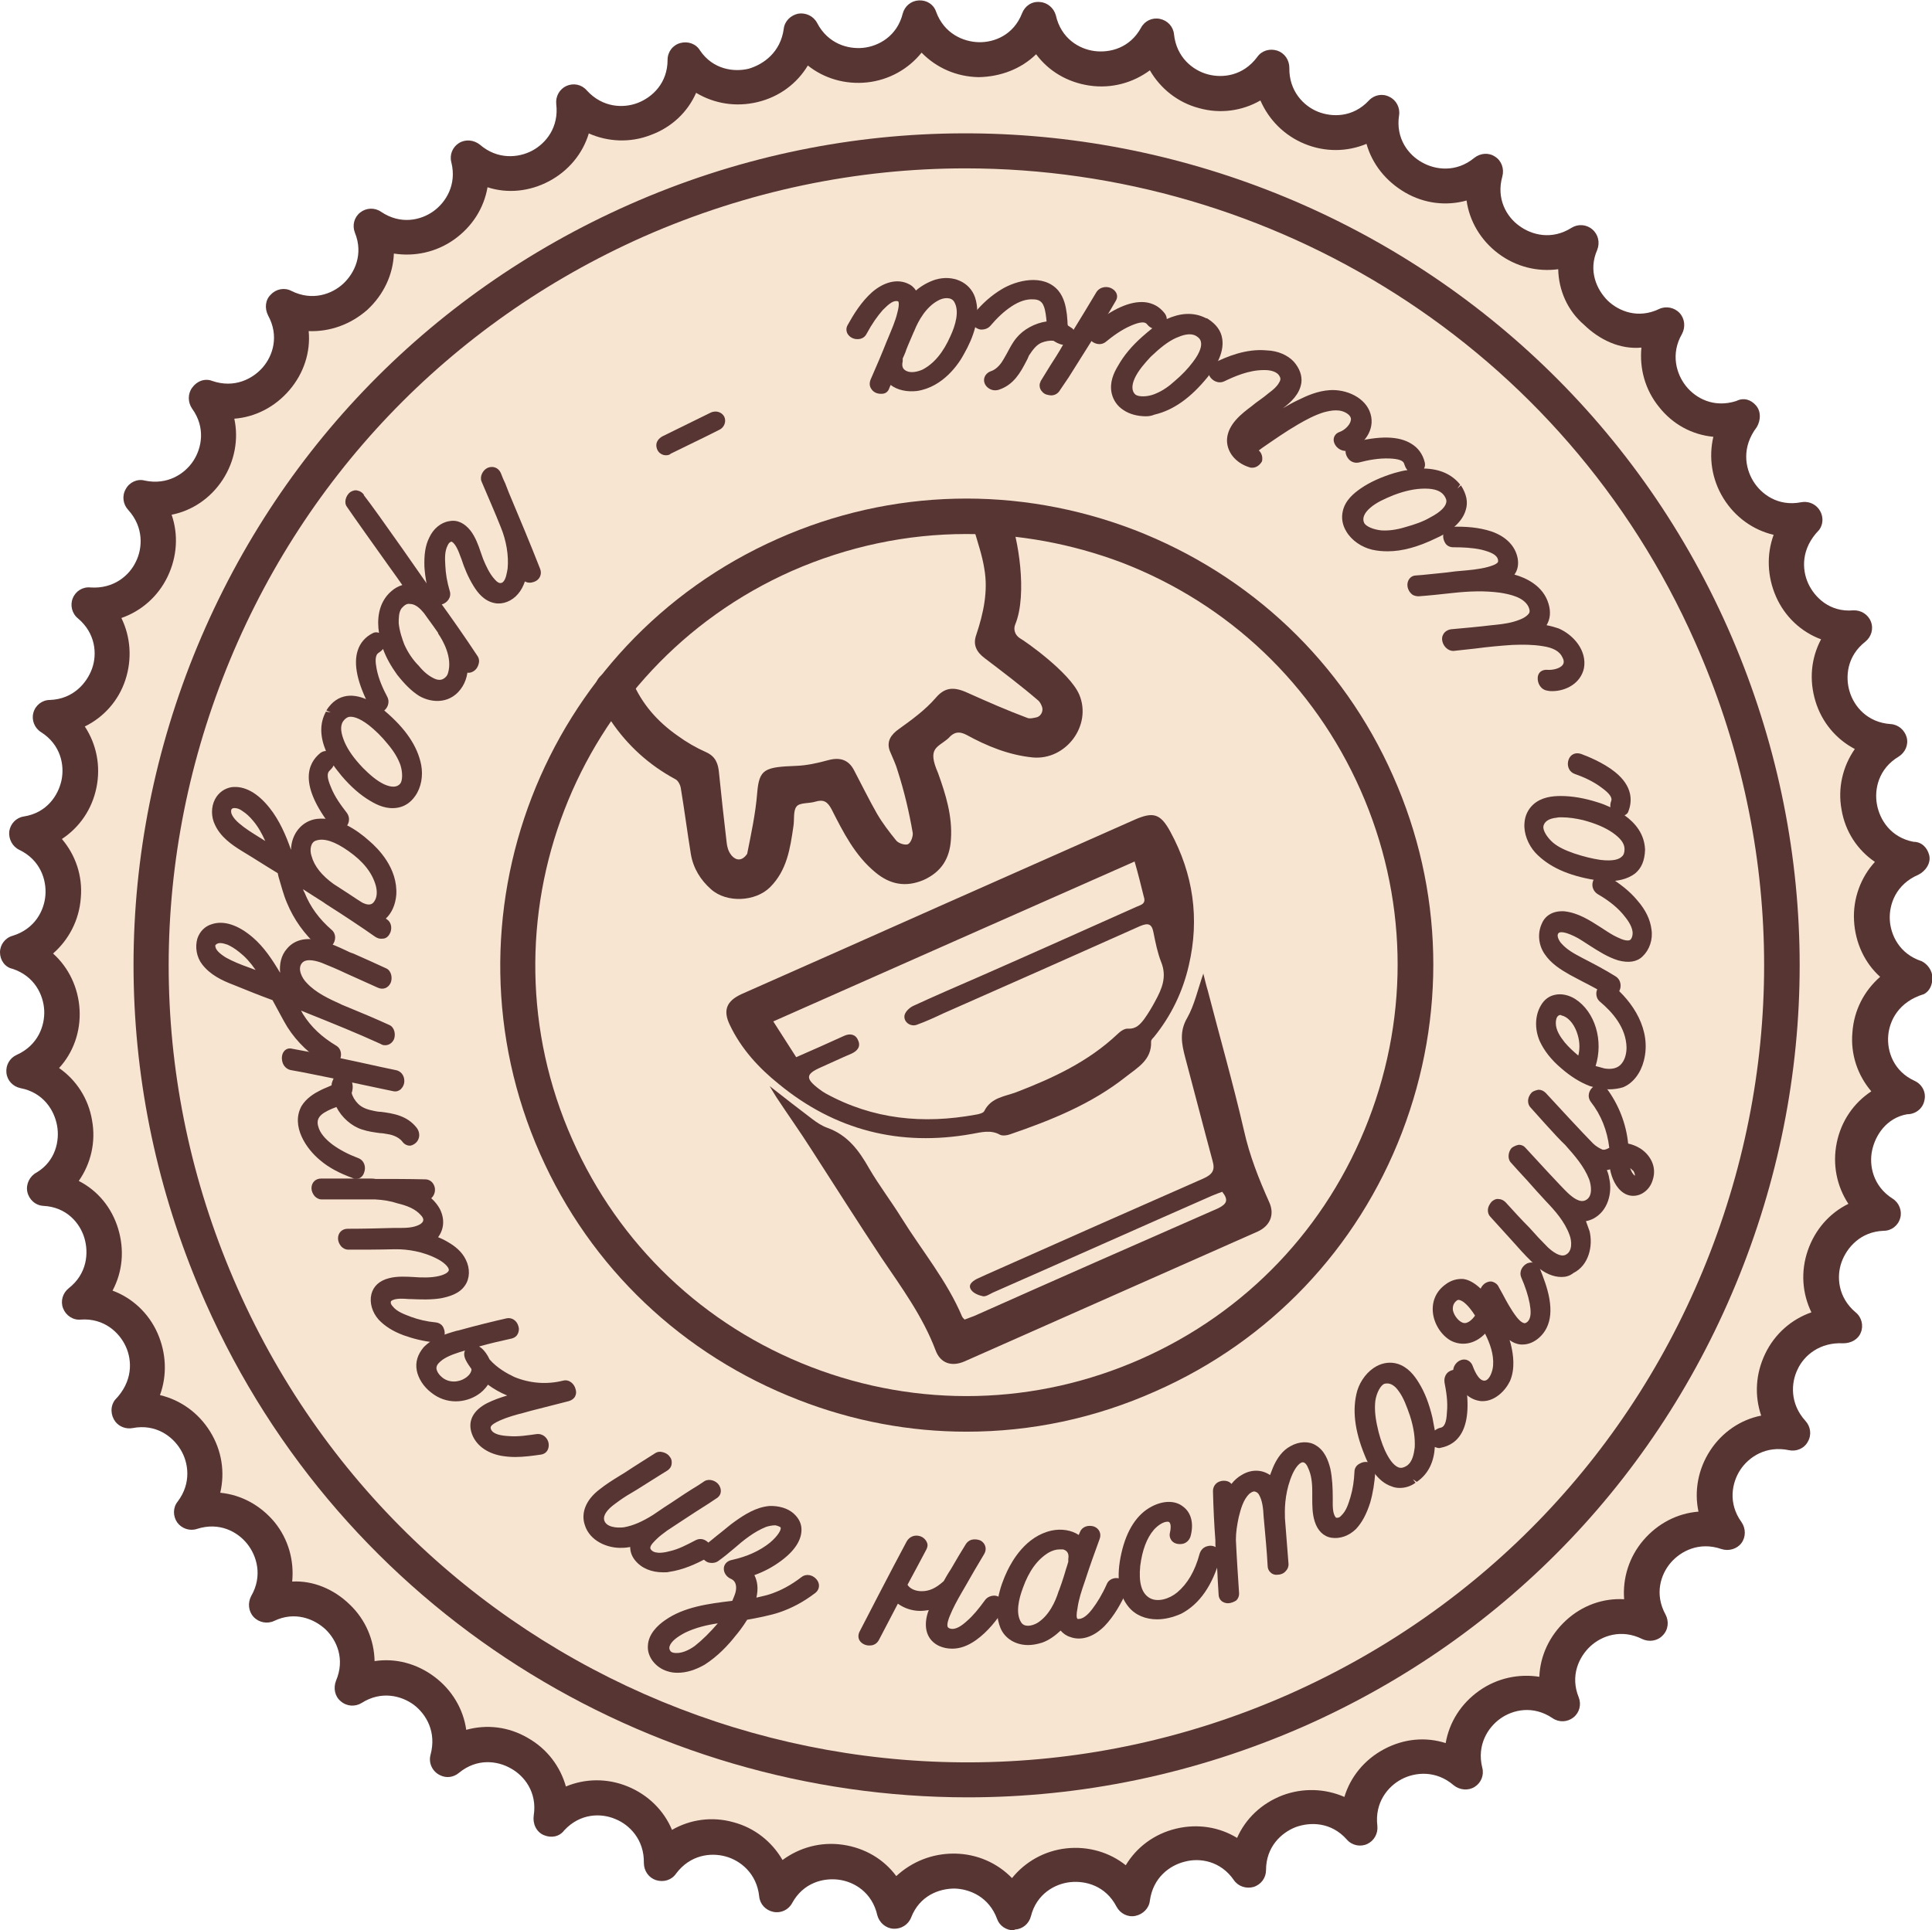 <?xml version="1.0" encoding="UTF-8"?> <!-- Generator: Adobe Illustrator 26.0.2, SVG Export Plug-In . SVG Version: 6.00 Build 0) --> <svg xmlns="http://www.w3.org/2000/svg" xmlns:xlink="http://www.w3.org/1999/xlink" id="Режим_изоляции" x="0px" y="0px" viewBox="0 0 48.07 48.04" style="enable-background:new 0 0 48.07 48.04;" xml:space="preserve"> <style type="text/css"> .st0{fill:#F7E4D1;} .st1{fill:#573533;} </style> <g> <g> <path class="st0" d="M19.93,0.77L19.93,0.77c0.67,1.3,2.58,1.08,2.95-0.33l0,0l0,0c0.5,1.37,2.43,1.39,2.96,0.04l0,0l0,0 c0.33,1.42,2.23,1.69,2.94,0.41l0,0l0,0c0.14,1.45,2,1.95,2.86,0.78l0,0l0,0c-0.04,1.46,1.74,2.19,2.74,1.13l0,0l0,0 c-0.22,1.44,1.45,2.39,2.58,1.46l0,0l0,0c-0.4,1.4,1.14,2.55,2.37,1.77l0,0l0,0c-0.57,1.34,0.81,2.68,2.13,2.06l0,0l0,0 c-0.73,1.26,0.47,2.76,1.86,2.31l0,0l0,0c-0.89,1.16,0.12,2.8,1.55,2.52l0,0l0,0c-1.02,1.04-0.23,2.79,1.23,2.7l0,0l0,0 c-1.15,0.9-0.58,2.74,0.88,2.83l0,0l0,0c-1.25,0.75-0.91,2.64,0.52,2.92l0,0l0,0c-1.33,0.59-1.24,2.51,0.15,2.96l0,0l0,0 c-1.4,0.41-1.54,2.33-0.23,2.96l0,0l0,0c-1.44,0.24-1.82,2.12-0.59,2.9l0,0l0,0c-1.46,0.05-2.08,1.88-0.95,2.81l0,0l0,0 c-1.45-0.13-2.29,1.6-1.3,2.66l0,0l0,0c-1.42-0.31-2.48,1.3-1.62,2.48l0,0l0,0c-1.37-0.49-2.62,0.98-1.92,2.26l0,0l0,0 c-1.3-0.65-2.72,0.65-2.19,2l0,0l0,0c-1.21-0.81-2.78,0.3-2.42,1.71l0,0l0,0c-1.1-0.96-2.8-0.05-2.62,1.39l0,0l0,0 c-0.97-1.09-2.77-0.4-2.77,1.05l0,0l0,0c-0.83-1.2-2.7-0.75-2.88,0.7l0,0l0,0c-0.67-1.29-2.58-1.08-2.95,0.33l0,0l0,0 c-0.5-1.37-2.43-1.39-2.96-0.04l0,0l0,0c-0.33-1.42-2.23-1.69-2.94-0.41l0,0l0,0c-0.14-1.45-2-1.95-2.86-0.78l0,0l0,0 c0.04-1.46-1.74-2.19-2.74-1.13l0,0l0,0c0.22-1.44-1.45-2.39-2.58-1.46l0,0l0,0c0.4-1.4-1.14-2.55-2.37-1.77l0,0l0,0 c0.57-1.34-0.81-2.68-2.13-2.06l0,0l0,0c0.73-1.26-0.47-2.76-1.86-2.31l0,0l0,0c0.89-1.16-0.12-2.8-1.55-2.52l0,0l0,0 c1.02-1.04,0.23-2.79-1.23-2.7l0,0l0,0c1.15-0.9,0.58-2.74-0.88-2.83l0,0l0,0c1.25-0.75,0.91-2.64-0.52-2.92l0,0l0,0 c1.33-0.59,1.24-2.51-0.15-2.96l0,0l0,0c1.4-0.41,1.54-2.33,0.23-2.96l0,0l0,0c1.44-0.24,1.82-2.12,0.59-2.9l0,0l0,0 c1.46-0.05,2.08-1.88,0.95-2.81l0,0l0,0c1.45,0.13,2.29-1.6,1.3-2.66l0,0l0,0c1.42,0.31,2.48-1.3,1.62-2.48l0,0l0,0 c1.37,0.49,2.62-0.98,1.92-2.26l0,0l0,0c1.3,0.65,2.72-0.65,2.19-2l0,0l0,0c1.21,0.81,2.78-0.3,2.42-1.71l0,0l0,0 c1.1,0.96,2.8,0.05,2.62-1.39l0,0l0,0c0.97,1.09,2.77,0.4,2.77-1.05l0,0l0,0C17.88,2.67,19.75,2.22,19.93,0.77L19.93,0.77z"></path> <path class="st1" d="M25.22,48.04c-0.18,0-0.35-0.11-0.41-0.28c-0.2-0.55-0.68-0.75-1.06-0.76c-0.39,0-0.87,0.18-1.08,0.72 c-0.07,0.18-0.25,0.29-0.44,0.28c-0.19-0.01-0.35-0.15-0.4-0.33c-0.13-0.58-0.58-0.84-0.96-0.89c-0.38-0.05-0.88,0.07-1.16,0.58 c-0.09,0.17-0.28,0.26-0.47,0.22c-0.19-0.04-0.33-0.19-0.35-0.38c-0.06-0.58-0.47-0.9-0.84-1c-0.37-0.1-0.88-0.04-1.23,0.43 c-0.11,0.16-0.31,0.22-0.5,0.16c-0.18-0.06-0.3-0.23-0.3-0.43c0.01-0.58-0.36-0.95-0.71-1.09c-0.35-0.15-0.87-0.15-1.27,0.28 c-0.12,0.16-0.32,0.2-0.51,0.12c-0.19-0.08-0.28-0.29-0.25-0.49c0.09-0.58-0.24-0.99-0.57-1.17c-0.33-0.19-0.84-0.26-1.29,0.11 c-0.13,0.11-0.31,0.14-0.47,0.06c-0.19-0.09-0.29-0.3-0.24-0.5c0.16-0.58-0.11-1.02-0.41-1.25c-0.31-0.23-0.81-0.36-1.3-0.05 c-0.16,0.1-0.37,0.09-0.52-0.04c-0.15-0.12-0.19-0.33-0.12-0.51c0.23-0.54,0.02-1.01-0.26-1.28c-0.28-0.26-0.76-0.46-1.28-0.21 c-0.17,0.08-0.38,0.04-0.51-0.1s-0.15-0.35-0.06-0.52c0.29-0.5,0.14-1-0.1-1.3c-0.24-0.3-0.69-0.55-1.25-0.37 c-0.18,0.06-0.38-0.01-0.49-0.16c-0.11-0.16-0.11-0.37,0.01-0.52c0.35-0.46,0.27-0.98,0.07-1.3c-0.2-0.33-0.62-0.64-1.19-0.53 c-0.16,0.03-0.33-0.03-0.43-0.16c-0.12-0.16-0.13-0.38-0.01-0.54c0.45-0.46,0.43-0.98,0.27-1.33c-0.16-0.35-0.54-0.71-1.12-0.67 c-0.19,0.02-0.37-0.1-0.44-0.28s-0.01-0.38,0.14-0.5c0.46-0.36,0.5-0.88,0.39-1.25c-0.11-0.37-0.44-0.77-1.02-0.8 c-0.2-0.01-0.36-0.16-0.4-0.35c-0.04-0.19,0.06-0.39,0.23-0.48c0.47-0.28,0.58-0.79,0.51-1.17c-0.07-0.38-0.34-0.82-0.91-0.93 c-0.19-0.04-0.33-0.19-0.35-0.38c-0.02-0.19,0.08-0.37,0.26-0.45c0.53-0.24,0.7-0.73,0.68-1.11c-0.02-0.38-0.24-0.85-0.79-1.03 C0.12,24.07,0,23.89,0,23.7c0-0.19,0.13-0.36,0.31-0.41c0.56-0.17,0.79-0.63,0.82-1.01C1.16,21.89,1,21.4,0.48,21.15 c-0.17-0.08-0.27-0.27-0.25-0.46c0.03-0.19,0.17-0.34,0.36-0.37c0.58-0.09,0.86-0.53,0.94-0.9c0.08-0.38-0.02-0.89-0.51-1.2 c-0.16-0.1-0.24-0.3-0.19-0.48c0.05-0.19,0.22-0.32,0.41-0.32c0.58-0.02,0.92-0.42,1.05-0.78s0.09-0.88-0.35-1.25 c-0.15-0.12-0.2-0.33-0.13-0.5c0.07-0.18,0.25-0.29,0.44-0.27c0.58,0.04,0.97-0.3,1.13-0.64c0.17-0.34,0.2-0.86-0.19-1.29 c-0.13-0.14-0.16-0.35-0.06-0.52c0.09-0.17,0.29-0.26,0.47-0.21c0.57,0.12,1-0.17,1.21-0.49c0.21-0.32,0.31-0.83-0.03-1.3 c-0.11-0.16-0.11-0.37,0-0.52C4.9,9.48,5.1,9.41,5.28,9.48c0.55,0.19,1.01-0.05,1.26-0.34c0.25-0.29,0.41-0.78,0.13-1.29 C6.58,7.67,6.6,7.46,6.74,7.33c0.13-0.14,0.34-0.18,0.51-0.09C7.77,7.5,8.26,7.32,8.54,7.06C8.82,6.8,9.05,6.33,8.83,5.79 c-0.07-0.18-0.02-0.38,0.13-0.5c0.15-0.12,0.36-0.13,0.52-0.02c0.49,0.33,0.99,0.21,1.3-0.01c0.31-0.22,0.59-0.66,0.45-1.22 c-0.05-0.19,0.03-0.38,0.19-0.48c0.16-0.1,0.37-0.08,0.52,0.04c0.44,0.38,0.96,0.33,1.3,0.15c0.34-0.18,0.67-0.58,0.6-1.16 c-0.02-0.19,0.08-0.37,0.25-0.45c0.18-0.08,0.38-0.04,0.51,0.11c0.39,0.43,0.91,0.45,1.27,0.31c0.36-0.14,0.74-0.49,0.74-1.07 c0-0.2,0.13-0.37,0.32-0.42c0.19-0.05,0.39,0.02,0.49,0.19c0.32,0.47,0.84,0.54,1.21,0.45C19,1.6,19.42,1.3,19.5,0.72 c0.02-0.19,0.17-0.34,0.36-0.38c0.19-0.03,0.38,0.06,0.47,0.23c0.27,0.52,0.77,0.66,1.15,0.62c0.38-0.04,0.84-0.29,0.98-0.85 c0.05-0.19,0.21-0.32,0.4-0.33c0.2-0.01,0.37,0.1,0.43,0.28c0.2,0.55,0.68,0.75,1.06,0.76c0.39,0.01,0.87-0.18,1.08-0.72 c0.07-0.18,0.24-0.3,0.44-0.28c0.19,0.01,0.35,0.15,0.4,0.33c0.13,0.58,0.58,0.84,0.96,0.89c0.38,0.05,0.88-0.07,1.16-0.58 c0.09-0.17,0.28-0.26,0.47-0.22c0.19,0.04,0.33,0.19,0.35,0.38c0.06,0.58,0.47,0.9,0.84,1c0.37,0.1,0.88,0.04,1.23-0.43 c0.11-0.16,0.31-0.22,0.5-0.16c0.18,0.06,0.3,0.23,0.3,0.43c-0.01,0.58,0.36,0.95,0.71,1.09c0.35,0.14,0.87,0.15,1.27-0.28 c0.13-0.14,0.34-0.18,0.51-0.09c0.17,0.08,0.27,0.27,0.24,0.46c-0.09,0.58,0.24,0.99,0.57,1.17c0.33,0.19,0.85,0.26,1.3-0.11 c0.15-0.12,0.36-0.14,0.52-0.03c0.16,0.1,0.23,0.3,0.18,0.49c-0.16,0.56,0.11,1.01,0.42,1.23c0.31,0.23,0.81,0.36,1.3,0.05 c0.16-0.1,0.37-0.09,0.52,0.04s0.19,0.33,0.12,0.51C39.51,6.74,39.73,7.21,40,7.48c0.28,0.27,0.76,0.46,1.28,0.21 c0.17-0.08,0.38-0.04,0.51,0.1c0.13,0.14,0.15,0.35,0.06,0.52c-0.29,0.5-0.14,1,0.1,1.3c0.24,0.3,0.69,0.55,1.25,0.37 c0.18-0.09,0.36-0.04,0.49,0.11c0.13,0.15,0.12,0.37,0.02,0.54c-0.38,0.5-0.29,1.01-0.09,1.34c0.2,0.33,0.62,0.64,1.19,0.53 c0.16-0.03,0.32,0.02,0.43,0.15c0.13,0.16,0.14,0.38,0.02,0.54c-0.45,0.46-0.43,0.98-0.27,1.33c0.16,0.35,0.54,0.72,1.12,0.67 c0.19-0.01,0.37,0.1,0.44,0.28c0.07,0.18,0.01,0.38-0.14,0.5c-0.46,0.36-0.5,0.88-0.39,1.24c0.11,0.37,0.44,0.77,1.02,0.81 c0.19,0.01,0.35,0.15,0.4,0.33c0.05,0.19-0.04,0.38-0.2,0.48c-0.5,0.3-0.61,0.81-0.54,1.19s0.34,0.82,0.91,0.93 c0.2,0,0.34,0.14,0.39,0.33c0.05,0.2-0.09,0.4-0.27,0.49c-0.56,0.24-0.73,0.74-0.71,1.12s0.24,0.85,0.79,1.03 c0.15,0.07,0.27,0.24,0.27,0.41s-0.06,0.33-0.21,0.41c-0.63,0.19-0.86,0.66-0.89,1.04s0.13,0.88,0.66,1.12 c0.19,0.09,0.29,0.29,0.24,0.49c-0.04,0.2-0.22,0.34-0.43,0.34c-0.51,0.09-0.79,0.52-0.87,0.9c-0.08,0.37,0.02,0.89,0.51,1.2 c0.16,0.1,0.24,0.3,0.19,0.48c-0.05,0.19-0.22,0.32-0.41,0.32c-0.58,0.02-0.92,0.42-1.05,0.78s-0.09,0.88,0.35,1.25 c0.15,0.12,0.2,0.33,0.13,0.5c-0.07,0.18-0.25,0.27-0.44,0.27c-0.58-0.03-0.97,0.3-1.13,0.64c-0.17,0.34-0.2,0.86,0.19,1.29 c0.13,0.14,0.16,0.35,0.06,0.52c-0.09,0.17-0.29,0.25-0.47,0.21c-0.57-0.12-1,0.17-1.21,0.49c-0.21,0.32-0.31,0.83,0.03,1.3 c0.11,0.16,0.11,0.37,0,0.52c-0.11,0.15-0.32,0.21-0.5,0.15c-0.55-0.19-1.01,0.05-1.26,0.34c-0.25,0.29-0.41,0.78-0.13,1.29 c0.09,0.17,0.07,0.38-0.07,0.52c-0.13,0.14-0.34,0.17-0.51,0.09c-0.52-0.26-1.01-0.08-1.29,0.18c-0.28,0.26-0.51,0.73-0.29,1.27 c0.07,0.18,0.02,0.38-0.13,0.5c-0.15,0.12-0.36,0.13-0.52,0.02c-0.49-0.33-0.99-0.21-1.3,0.01c-0.31,0.22-0.59,0.66-0.45,1.22 c0.05,0.19-0.03,0.38-0.19,0.48c-0.16,0.1-0.37,0.08-0.52-0.04c-0.44-0.38-0.96-0.33-1.3-0.15c-0.34,0.18-0.67,0.58-0.6,1.16 c0.02,0.19-0.08,0.37-0.25,0.45c-0.17,0.08-0.38,0.04-0.51-0.11c-0.39-0.44-0.91-0.44-1.27-0.31c-0.36,0.14-0.74,0.49-0.74,1.07 c0,0.19-0.12,0.36-0.31,0.42c-0.18,0.05-0.38-0.01-0.49-0.17c-0.33-0.48-0.85-0.56-1.22-0.46c-0.37,0.09-0.79,0.39-0.87,0.97 c-0.02,0.19-0.17,0.34-0.36,0.38c-0.19,0.04-0.38-0.06-0.47-0.23c-0.27-0.52-0.77-0.65-1.15-0.61c-0.38,0.04-0.84,0.29-0.98,0.85 c-0.05,0.19-0.21,0.32-0.4,0.33C25.23,48.04,25.22,48.04,25.22,48.04z M23.73,46.13c0.01,0,0.02,0,0.03,0 c0.55,0.01,1.05,0.23,1.42,0.61c0.33-0.41,0.81-0.68,1.35-0.74c0.55-0.06,1.08,0.1,1.48,0.42c0.27-0.45,0.71-0.78,1.25-0.91 c0.54-0.13,1.08-0.04,1.52,0.23c0.21-0.48,0.61-0.86,1.13-1.06c0.51-0.19,1.06-0.17,1.54,0.04c0.15-0.5,0.5-0.93,0.99-1.19 c0.49-0.26,1.03-0.31,1.53-0.15c0.09-0.52,0.38-0.98,0.83-1.3c0.45-0.32,0.99-0.43,1.5-0.35c0.02-0.52,0.25-1.02,0.66-1.4 s0.93-0.56,1.45-0.53c-0.04-0.52,0.12-1.05,0.48-1.47c0.36-0.42,0.85-0.67,1.37-0.71c-0.11-0.51-0.01-1.06,0.29-1.52 c0.3-0.46,0.76-0.77,1.27-0.87c-0.17-0.5-0.14-1.04,0.1-1.54c0.24-0.5,0.66-0.86,1.15-1.03c-0.23-0.47-0.27-1.02-0.09-1.54 s0.54-0.93,1.01-1.16c-0.29-0.44-0.4-0.98-0.29-1.52c0.11-0.54,0.42-0.99,0.86-1.28c-0.34-0.4-0.52-0.92-0.47-1.47 c0.04-0.55,0.29-1.03,0.69-1.38c-0.38-0.34-0.62-0.84-0.65-1.4c-0.03-0.55,0.17-1.08,0.52-1.46c-0.44-0.3-0.74-0.76-0.83-1.3 c-0.1-0.54,0.03-1.08,0.33-1.51c-0.46-0.24-0.82-0.66-0.98-1.19c-0.16-0.53-0.11-1.07,0.14-1.54c-0.49-0.18-0.9-0.56-1.12-1.06 s-0.24-1.05-0.06-1.54c-0.51-0.12-0.96-0.44-1.25-0.91c-0.29-0.47-0.37-1.02-0.25-1.53c-0.53-0.05-1.01-0.31-1.35-0.74 c-0.35-0.43-0.49-0.96-0.44-1.48c-0.53,0.05-1.04-0.19-1.43-0.57C39,7.73,38.78,7.22,38.77,6.7c-0.52,0.07-1.05-0.06-1.49-0.39 c-0.44-0.33-0.72-0.81-0.79-1.32c-0.5,0.14-1.05,0.08-1.53-0.2S34.14,4.08,34,3.58c-0.48,0.2-1.03,0.21-1.54,0 c-0.51-0.21-0.89-0.6-1.1-1.08c-0.45,0.26-1,0.34-1.53,0.19c-0.53-0.14-0.96-0.49-1.22-0.94c-0.42,0.31-0.95,0.46-1.5,0.38 c-0.55-0.08-1.02-0.36-1.33-0.78c-0.38,0.37-0.89,0.56-1.43,0.57c-0.55-0.01-1.05-0.23-1.42-0.61c-0.33,0.41-0.81,0.68-1.35,0.74 c-0.55,0.06-1.08-0.1-1.48-0.42c-0.27,0.45-0.71,0.78-1.25,0.91c-0.54,0.13-1.08,0.04-1.53-0.23c-0.21,0.48-0.61,0.86-1.13,1.05 c-0.51,0.2-1.07,0.17-1.54-0.04c-0.15,0.5-0.5,0.93-0.99,1.19s-1.04,0.31-1.53,0.15c-0.09,0.52-0.38,0.98-0.83,1.3 c-0.45,0.32-0.99,0.43-1.5,0.35c-0.02,0.52-0.25,1.02-0.66,1.4C8.72,8.08,8.2,8.26,7.68,8.24C7.73,8.76,7.56,9.29,7.2,9.71 c-0.36,0.42-0.85,0.67-1.37,0.71c0.11,0.51,0.01,1.06-0.29,1.52c-0.3,0.46-0.76,0.77-1.27,0.87c0.17,0.49,0.14,1.04-0.1,1.54 c-0.24,0.5-0.66,0.86-1.15,1.03c0.23,0.47,0.27,1.02,0.1,1.54s-0.54,0.93-1.01,1.16c0.29,0.44,0.4,0.98,0.29,1.52 c-0.11,0.54-0.42,0.99-0.86,1.28c0.34,0.4,0.52,0.92,0.47,1.47c-0.04,0.55-0.3,1.04-0.69,1.38c0.39,0.35,0.63,0.85,0.66,1.4 s-0.16,1.07-0.51,1.45c0.43,0.3,0.73,0.76,0.82,1.3c0.1,0.54-0.03,1.08-0.33,1.51c0.47,0.24,0.82,0.66,0.98,1.19 c0.16,0.53,0.11,1.07-0.14,1.54c0.49,0.18,0.9,0.56,1.12,1.06s0.24,1.05,0.06,1.54c0.51,0.12,0.96,0.44,1.25,0.91 c0.29,0.47,0.37,1.01,0.25,1.52C6,37.2,6.48,37.46,6.83,37.88c0.35,0.43,0.49,0.96,0.44,1.48c0.52-0.03,1.04,0.19,1.43,0.57 c0.4,0.38,0.61,0.89,0.62,1.41c0.52-0.08,1.05,0.06,1.49,0.39c0.44,0.33,0.72,0.81,0.79,1.32c0.51-0.14,1.05-0.08,1.53,0.2 c0.48,0.27,0.81,0.71,0.95,1.21c0.48-0.2,1.03-0.21,1.54,0c0.51,0.21,0.9,0.6,1.1,1.08c0.45-0.26,1-0.34,1.53-0.19 c0.53,0.14,0.96,0.49,1.22,0.94c0.42-0.31,0.95-0.46,1.5-0.38c0.55,0.08,1.02,0.36,1.33,0.78C22.69,46.33,23.19,46.13,23.73,46.13 z"></path> </g> <g> <g> <path class="st1" d="M17.74,10.37c0.17-0.08,0.28,0.14,0.11,0.22c-0.4,0.2-0.81,0.39-1.2,0.59c-0.17,0.09-0.28-0.14-0.11-0.22 L17.74,10.37z"></path> <path class="st1" d="M16.57,11.33c-0.04,0-0.09-0.01-0.13-0.04c-0.07-0.04-0.11-0.13-0.11-0.21c0-0.09,0.06-0.17,0.15-0.22 l1.2-0.59c0,0,0,0,0,0c0.15-0.07,0.29,0,0.34,0.1c0.05,0.1,0.02,0.26-0.13,0.33l-0.34,0.17c-0.29,0.14-0.57,0.28-0.86,0.42 C16.66,11.32,16.62,11.33,16.57,11.33z M17.79,10.48l-1.2,0.59c-0.02,0.01-0.02,0.02-0.02,0.02c0.31-0.15,0.6-0.29,0.89-0.43 l0.34-0.17c0.01-0.01,0.02-0.02,0.02-0.02C17.82,10.47,17.81,10.47,17.79,10.48L17.79,10.48z"></path> </g> <g> <path class="st1" d="M10.81,14.86c-0.08-0.24-0.12-0.49-0.13-0.75c-0.01-0.22,0.01-0.46,0.11-0.68c0.08-0.17,0.24-0.31,0.42-0.35 c0.18-0.03,0.32,0.08,0.42,0.2c0.15,0.19,0.21,0.44,0.3,0.67c0.08,0.19,0.17,0.4,0.31,0.55c0.09,0.1,0.23,0.19,0.36,0.08 c0.11-0.1,0.14-0.28,0.16-0.41c0.03-0.38-0.05-0.76-0.18-1.09c-0.15-0.38-0.32-0.76-0.48-1.14c-0.02-0.06,0.03-0.16,0.1-0.19 c0.07-0.03,0.14,0.01,0.17,0.07c0.04,0.1,0.09,0.2,0.13,0.3c0.29,0.69,0.58,1.38,0.86,2.08c0.06,0.15-0.2,0.27-0.27,0.11 c-0.02-0.05-0.04-0.11-0.06-0.16c0,0.02,0,0.04-0.01,0.06c-0.02,0.17-0.07,0.36-0.2,0.5c-0.12,0.14-0.31,0.23-0.47,0.19 c-0.21-0.04-0.35-0.21-0.46-0.38c-0.13-0.2-0.21-0.42-0.29-0.65c-0.06-0.17-0.13-0.41-0.3-0.5c-0.1-0.06-0.21,0.02-0.27,0.14 c-0.09,0.18-0.09,0.39-0.07,0.57c0.01,0.23,0.05,0.44,0.12,0.65C11.12,14.9,10.86,15.02,10.81,14.86z"></path> <path class="st1" d="M10.91,15.05c-0.1,0-0.18-0.06-0.21-0.16l0,0c-0.07-0.24-0.12-0.5-0.14-0.78c-0.01-0.3,0.02-0.53,0.12-0.73 c0.1-0.22,0.29-0.38,0.5-0.41c0.2-0.04,0.38,0.05,0.53,0.24c0.12,0.16,0.19,0.35,0.25,0.53c0.02,0.06,0.04,0.11,0.06,0.17 c0.07,0.17,0.16,0.37,0.29,0.51c0.12,0.14,0.18,0.08,0.2,0.07c0.08-0.07,0.1-0.23,0.12-0.34c0.03-0.32-0.03-0.69-0.17-1.03 c-0.15-0.38-0.32-0.76-0.48-1.14c-0.05-0.13,0.04-0.29,0.16-0.34c0.13-0.05,0.26,0,0.32,0.13c0.02,0.05,0.04,0.1,0.06,0.15 c0.02,0.05,0.05,0.1,0.07,0.16l0.07,0.18c0.26,0.62,0.53,1.26,0.78,1.9c0.05,0.13-0.01,0.27-0.15,0.32 c-0.08,0.03-0.16,0.03-0.23-0.01c-0.04,0.12-0.1,0.23-0.17,0.31c-0.15,0.18-0.38,0.27-0.58,0.23c-0.26-0.05-0.42-0.25-0.53-0.43 c-0.13-0.21-0.23-0.45-0.3-0.67l-0.02-0.05c-0.05-0.14-0.12-0.32-0.22-0.38c-0.04,0-0.08,0.04-0.1,0.09 c-0.08,0.15-0.07,0.33-0.06,0.51c0.01,0.2,0.04,0.39,0.11,0.63c0.05,0.15-0.06,0.29-0.19,0.33 C10.96,15.05,10.94,15.05,10.91,15.05z M10.92,14.83L10.92,14.83l-0.11,0.04L10.92,14.83c0,0,0.02-0.01,0.03-0.03 c-0.07-0.28-0.11-0.49-0.12-0.7c-0.01-0.21-0.01-0.43,0.09-0.63c0.05-0.1,0.13-0.18,0.22-0.21c0.07-0.02,0.14-0.01,0.2,0.02 c0.18,0.1,0.26,0.33,0.33,0.51l0.02,0.05c0.07,0.21,0.16,0.44,0.28,0.63c0.09,0.13,0.21,0.29,0.38,0.32 c0.12,0.02,0.26-0.04,0.36-0.16c0.11-0.13,0.16-0.31,0.17-0.44l0.07-0.02l-0.07-0.01l0.01-0.04c0.01-0.05,0.05-0.09,0.1-0.1 c0.05,0,0.1,0.02,0.12,0.07c0.02,0.04,0.03,0.07,0.04,0.11l0.02,0.06c0,0,0.01,0,0.03-0.01c-0.23-0.66-0.5-1.3-0.76-1.92 l-0.08-0.18c-0.02-0.05-0.04-0.1-0.06-0.15s-0.04-0.1-0.06-0.15c-0.02-0.01-0.05,0.02-0.05,0.04c0.16,0.37,0.32,0.75,0.48,1.13 c0.15,0.38,0.22,0.79,0.19,1.14c-0.02,0.16-0.06,0.36-0.19,0.49c-0.16,0.14-0.36,0.11-0.53-0.08c-0.16-0.17-0.25-0.39-0.33-0.58 c-0.02-0.06-0.04-0.12-0.07-0.18c-0.06-0.17-0.12-0.34-0.22-0.46c-0.13-0.17-0.24-0.17-0.31-0.16c-0.13,0.02-0.27,0.13-0.33,0.28 c-0.08,0.17-0.11,0.36-0.1,0.62C10.81,14.37,10.85,14.61,10.92,14.83L10.92,14.83z"></path> </g> <g> <path class="st1" d="M9.62,15.99c-0.12-0.38-0.15-0.91,0.21-1.21c0.13-0.12,0.27-0.16,0.4-0.15c-0.2-0.29-1.21-1.69-1.49-2.11 c-0.04-0.06,0-0.16,0.06-0.2c0.07-0.05,0.14-0.02,0.18,0.04c0,0,1.88,2.66,1.89,2.67c0.32,0.45,0.64,0.9,0.95,1.37 c0.04,0.06,0,0.16-0.06,0.2c-0.07,0.05-0.14,0.03-0.18-0.03c-0.01-0.01-0.02-0.03-0.03-0.04c0,0.17-0.02,0.35-0.12,0.5 c-0.23,0.37-0.64,0.37-0.92,0.2c-0.2-0.13-0.36-0.31-0.51-0.5C9.84,16.49,9.71,16.26,9.62,15.99z M9.32,17.55 c-0.21-0.41-0.65-1.35,0.02-1.7c0.06-0.04,0.14,0.02,0.16,0.09c0.01,0.07-0.04,0.15-0.1,0.19c-0.18,0.1-0.14,0.36-0.11,0.52 c0.05,0.26,0.16,0.51,0.28,0.74C9.64,17.54,9.4,17.7,9.32,17.55z M9.96,16.08c0.1,0.21,0.23,0.4,0.38,0.56 c0.12,0.14,0.25,0.26,0.41,0.34c0.1,0.05,0.22,0.07,0.33,0.02c0.1-0.04,0.17-0.13,0.2-0.23c0.1-0.38-0.08-0.79-0.26-1.06 c0-0.01,0-0.01,0-0.01c-0.09-0.13-0.27-0.39-0.36-0.51c-0.11-0.13-0.26-0.28-0.44-0.28c-0.12-0.01-0.23,0.06-0.3,0.16 c-0.09,0.13-0.1,0.3-0.09,0.44C9.82,15.72,9.88,15.91,9.96,16.08z"></path> <path class="st1" d="M9.41,17.73c-0.08,0-0.16-0.04-0.2-0.12c-0.32-0.61-0.42-1.08-0.31-1.42c0.06-0.19,0.19-0.34,0.37-0.43 c0.05-0.03,0.11-0.03,0.16-0.01c-0.05-0.31-0.03-0.75,0.31-1.04c0.08-0.07,0.17-0.12,0.27-0.15c-0.08-0.12-0.2-0.28-0.32-0.45 c-0.37-0.52-0.87-1.22-1.06-1.5c-0.08-0.11-0.02-0.28,0.08-0.36c0.06-0.04,0.13-0.06,0.19-0.04c0.06,0.01,0.12,0.05,0.16,0.11 l-0.01,0c0.28,0.35,1.67,2.34,1.88,2.66l0.01-0.01c0.29,0.4,0.62,0.87,0.95,1.37c0.03,0.05,0.04,0.12,0.02,0.18 c-0.02,0.08-0.06,0.14-0.12,0.18c-0.06,0.04-0.12,0.05-0.16,0.04c-0.02,0.13-0.06,0.24-0.12,0.34c-0.27,0.44-0.75,0.43-1.08,0.24 c-0.19-0.12-0.36-0.29-0.55-0.53c-0.15-0.21-0.27-0.42-0.35-0.64c-0.03,0.04-0.07,0.07-0.1,0.09c-0.11,0.06-0.09,0.24-0.06,0.4 c0.05,0.27,0.17,0.52,0.27,0.71c0.07,0.15-0.01,0.3-0.13,0.37C9.49,17.72,9.45,17.73,9.41,17.73z M9.38,15.96 c-0.12,0.06-0.21,0.16-0.25,0.29c-0.09,0.28,0.01,0.69,0.29,1.24c0,0,0,0,0,0l-0.1,0.05l0.11-0.05c0-0.01,0.02-0.02,0.03-0.03 c-0.1-0.23-0.23-0.5-0.29-0.8c-0.03-0.14-0.1-0.5,0.17-0.65C9.36,16.01,9.38,15.98,9.38,15.96z M9.74,15.96 c0.08,0.24,0.2,0.46,0.36,0.68c0.17,0.22,0.32,0.37,0.48,0.47c0.24,0.14,0.57,0.14,0.76-0.16c0.07-0.11,0.1-0.25,0.1-0.43 c0-0.05,0.03-0.09,0.08-0.11c0.05-0.02,0.1,0,0.13,0.03c0,0,0.02,0.03,0.03,0.04l0.02,0.03c0.02-0.02,0.03-0.04,0.03-0.05 c-0.32-0.49-0.65-0.96-0.94-1.35c0,0,0,0-0.01-0.01c-0.06-0.09-1.8-2.55-1.88-2.65c0,0-0.01-0.01-0.01-0.01 c-0.02,0-0.04,0.03-0.04,0.05c0.18,0.27,0.68,0.97,1.05,1.49c0.2,0.28,0.36,0.51,0.43,0.61c0.03,0.04,0.03,0.08,0.01,0.12 c-0.02,0.04-0.06,0.06-0.11,0.06c-0.12,0-0.22,0.04-0.32,0.12C9.53,15.19,9.68,15.78,9.74,15.96z M10.93,17.15 c-0.08,0-0.16-0.02-0.25-0.06c-0.2-0.09-0.35-0.25-0.45-0.37c-0.15-0.17-0.29-0.37-0.39-0.59c0,0,0,0,0-0.01 c-0.06-0.14-0.14-0.36-0.16-0.6c-0.01-0.16,0-0.36,0.11-0.52c0.11-0.14,0.25-0.23,0.4-0.21c0.25,0,0.43,0.21,0.52,0.32l0.1,0.15 c0.09,0.13,0.2,0.28,0.27,0.38h0c0.01,0.01,0.01,0.02,0.01,0.03c0.13,0.2,0.39,0.67,0.26,1.14c-0.04,0.14-0.14,0.25-0.26,0.31 C11.06,17.14,11,17.15,10.93,17.15z M10.06,16.04c0.09,0.2,0.21,0.38,0.36,0.53c0.13,0.16,0.25,0.25,0.37,0.31 c0.06,0.03,0.15,0.06,0.23,0.02c0.06-0.03,0.11-0.08,0.13-0.16c0.11-0.38-0.13-0.8-0.24-0.96c-0.01-0.01-0.01-0.02-0.01-0.03 c-0.06-0.09-0.17-0.24-0.25-0.35l-0.1-0.14c-0.09-0.11-0.21-0.23-0.35-0.23c-0.1-0.02-0.17,0.07-0.21,0.11 c-0.07,0.1-0.07,0.24-0.07,0.37C9.94,15.71,10.01,15.91,10.06,16.04z"></path> </g> <g> <path class="st1" d="M8.35,20.5c-0.28-0.36-0.89-1.21-0.3-1.67c0.06-0.05,0.15-0.01,0.17,0.06c0.03,0.08-0.01,0.15-0.07,0.2 c-0.16,0.13-0.07,0.39-0.01,0.54c0.1,0.25,0.26,0.47,0.42,0.67C8.66,20.44,8.45,20.64,8.35,20.5z M8.6,19.24 c-0.29-0.34-0.68-0.93-0.39-1.47c0-0.01,0.02-0.04,0.02-0.04c0.35-0.54,0.93-0.24,1.26,0.05c0.37,0.31,0.76,0.74,0.87,1.28 c0.07,0.38-0.1,0.85-0.48,0.92c-0.22,0.04-0.43-0.05-0.61-0.15C9.03,19.68,8.8,19.46,8.6,19.24z M8.95,19.19 c0.17,0.17,0.36,0.34,0.57,0.43c0.23,0.1,0.42,0.09,0.54-0.05c0.1-0.12,0.09-0.38,0.02-0.58c-0.07-0.21-0.2-0.38-0.33-0.55 c-0.15-0.18-0.31-0.35-0.49-0.49c-0.21-0.17-0.61-0.41-0.82-0.05c-0.11,0.2-0.04,0.43,0.03,0.61C8.58,18.77,8.76,19,8.95,19.19z"></path> <path class="st1" d="M8.43,20.67c-0.07,0-0.13-0.03-0.18-0.09C7.43,19.53,7.65,19,7.97,18.74c0.04-0.03,0.09-0.05,0.14-0.05 c-0.15-0.36-0.16-0.69,0-0.98l0.12,0.02l-0.11-0.05c0.14-0.22,0.31-0.33,0.51-0.36c0.37-0.05,0.75,0.21,0.94,0.37 c0.52,0.44,0.82,0.88,0.91,1.35c0.05,0.27,0,0.56-0.15,0.77c-0.11,0.16-0.26,0.26-0.43,0.29c-0.27,0.05-0.51-0.06-0.69-0.17 c-0.24-0.14-0.48-0.35-0.71-0.62c0,0,0,0,0,0c-0.07-0.09-0.14-0.17-0.2-0.26c-0.02,0.05-0.06,0.09-0.1,0.13 c-0.07,0.06-0.06,0.19,0.03,0.4c0.1,0.26,0.27,0.48,0.4,0.65c0.1,0.14,0.05,0.3-0.06,0.39C8.53,20.65,8.48,20.67,8.43,20.67z M8.1,18.93c-0.34,0.27-0.23,0.78,0.34,1.5c0,0,0,0,0,0L8.35,20.5l0.09-0.07c-0.01,0,0.01-0.02,0.02-0.04 c-0.14-0.2-0.32-0.45-0.43-0.73c-0.05-0.11-0.2-0.47,0.04-0.67C8.08,18.99,8.11,18.96,8.1,18.93z M8.69,19.16 c0.21,0.25,0.43,0.44,0.65,0.57c0.14,0.09,0.33,0.18,0.52,0.14c0.14-0.03,0.23-0.12,0.28-0.19c0.11-0.16,0.15-0.39,0.11-0.59 c-0.09-0.41-0.36-0.81-0.83-1.21c-0.13-0.11-0.46-0.35-0.75-0.32c-0.13,0.02-0.24,0.1-0.33,0.24c0,0.01-0.01,0.02-0.01,0.02 C8.07,18.28,8.39,18.8,8.69,19.16L8.69,19.16z M9.79,19.81c-0.09,0-0.2-0.02-0.32-0.08c-0.22-0.1-0.41-0.27-0.6-0.46c0,0,0,0,0,0 c-0.24-0.25-0.41-0.47-0.51-0.71c-0.05-0.11-0.18-0.43-0.03-0.71c0.08-0.13,0.19-0.21,0.32-0.24c0.19-0.04,0.41,0.05,0.68,0.26 c0.17,0.13,0.33,0.29,0.51,0.51c0.18,0.21,0.29,0.39,0.35,0.58c0.08,0.23,0.09,0.53-0.04,0.7C10.08,19.72,9.97,19.81,9.79,19.81z M9.03,19.11c0.17,0.17,0.34,0.32,0.53,0.41c0.18,0.08,0.32,0.08,0.4-0.02c0.06-0.08,0.06-0.29,0-0.47 c-0.06-0.16-0.15-0.32-0.31-0.51c-0.16-0.2-0.32-0.35-0.47-0.47c-0.26-0.2-0.41-0.22-0.49-0.21c-0.06,0.01-0.11,0.05-0.16,0.12 c-0.07,0.12-0.05,0.28,0.04,0.5C8.66,18.67,8.81,18.88,9.03,19.11z"></path> </g> <g> <path class="st1" d="M8.01,23.48c-0.32-0.28-0.59-0.63-0.76-1.06c-0.1-0.25-0.17-0.5-0.24-0.77c-0.31-0.19-0.62-0.38-0.92-0.58 c-0.23-0.15-0.49-0.33-0.63-0.6c-0.16-0.32-0.01-0.73,0.32-0.78c0.33-0.04,0.63,0.21,0.84,0.47c0.25,0.31,0.42,0.72,0.55,1.12 c0.02,0.05,0.03,0.1,0.05,0.15c0.07,0.05,0.15,0.1,0.22,0.14c-0.04-0.1-0.07-0.21-0.08-0.33c-0.03-0.39,0.2-0.72,0.53-0.76 c0.44-0.05,0.89,0.23,1.22,0.52c0.33,0.28,0.66,0.73,0.63,1.25c-0.02,0.21-0.11,0.43-0.26,0.55c-0.03,0.02-0.05,0.04-0.08,0.05 c0.06,0.04,0.12,0.08,0.18,0.12c0.06,0.04,0.06,0.15,0.02,0.21c-0.05,0.07-0.12,0.07-0.18,0.03c-0.4-0.28-1.28-0.85-1.3-0.87 c-0.2-0.13-0.4-0.26-0.6-0.38c-0.06-0.04-0.12-0.08-0.18-0.11c0.04,0.13,0.08,0.28,0.14,0.41c0.16,0.4,0.4,0.71,0.7,0.97 C8.3,23.35,8.14,23.59,8.01,23.48z M6.86,21.22c-0.12-0.32-0.25-0.63-0.46-0.87c-0.09-0.1-0.18-0.2-0.29-0.27 c-0.11-0.07-0.28-0.13-0.4-0.05c-0.09,0.07-0.08,0.19-0.05,0.26c0.05,0.12,0.14,0.21,0.22,0.28c0.19,0.17,0.4,0.29,0.6,0.41 C6.61,21.06,6.74,21.14,6.86,21.22z M8.24,22.09c0.25,0.16,0.72,0.48,0.76,0.5c0.14,0.06,0.3,0.07,0.41-0.1 c0.09-0.14,0.09-0.32,0.05-0.47c-0.12-0.41-0.42-0.71-0.72-0.93c-0.25-0.17-0.61-0.38-0.92-0.28c-0.2,0.06-0.25,0.31-0.19,0.52 C7.73,21.67,7.98,21.92,8.24,22.09z"></path> <path class="st1" d="M8.08,23.62c-0.05,0-0.1-0.02-0.15-0.05c0,0,0,0,0,0c-0.36-0.32-0.62-0.69-0.79-1.1 c-0.09-0.21-0.14-0.42-0.21-0.65l-0.02-0.09c-0.3-0.18-0.59-0.37-0.89-0.55c-0.26-0.16-0.53-0.35-0.67-0.65 c-0.1-0.2-0.1-0.45,0-0.64c0.09-0.17,0.24-0.27,0.41-0.3c0.32-0.04,0.65,0.14,0.95,0.52c0.24,0.3,0.41,0.69,0.53,1.04 c0.01-0.4,0.27-0.72,0.64-0.77c0.51-0.06,1,0.27,1.31,0.55c0.21,0.18,0.71,0.67,0.67,1.34c-0.02,0.24-0.11,0.45-0.26,0.59 c0.01,0.01,0.03,0.02,0.04,0.03c0.11,0.08,0.12,0.25,0.05,0.36c-0.04,0.07-0.1,0.11-0.17,0.11c-0.07,0.01-0.13-0.01-0.19-0.05 c-0.28-0.2-0.84-0.57-1.11-0.74c-0.11-0.07-0.17-0.11-0.18-0.12c-0.16-0.1-0.33-0.21-0.5-0.32c0.01,0.03,0.02,0.06,0.04,0.09 c0.14,0.35,0.36,0.65,0.67,0.92c0.12,0.1,0.11,0.27,0.02,0.38C8.21,23.59,8.15,23.62,8.08,23.62z M8.08,23.39 C8.08,23.39,8.08,23.39,8.08,23.39c0,0,0.01-0.02,0.02-0.04c-0.35-0.32-0.58-0.65-0.74-1.04c-0.05-0.11-0.09-0.23-0.12-0.35 L7.22,21.9c-0.01-0.05,0-0.1,0.04-0.13c0.04-0.03,0.09-0.03,0.13-0.01c0.06,0.04,0.13,0.08,0.19,0.12 c0.19,0.12,0.4,0.25,0.6,0.38c0.02,0.01,0.08,0.05,0.17,0.11c0.27,0.18,0.83,0.55,1.13,0.75c0.02-0.01,0.02-0.04,0.02-0.05 c-0.05-0.03-0.11-0.07-0.17-0.11c-0.03-0.02-0.05-0.06-0.05-0.1c0-0.04,0.02-0.08,0.06-0.1c0.03-0.02,0.05-0.03,0.06-0.04 c0.12-0.1,0.21-0.28,0.22-0.47c0.03-0.57-0.45-1.02-0.59-1.15c-0.28-0.25-0.7-0.53-1.13-0.5c-0.27,0.03-0.45,0.3-0.43,0.63 c0.01,0.1,0.03,0.19,0.07,0.29c0.02,0.04,0.01,0.1-0.03,0.13c-0.04,0.03-0.09,0.04-0.13,0.02c-0.08-0.04-0.16-0.09-0.23-0.15 c-0.02-0.01-0.04-0.04-0.04-0.06l-0.05-0.15c-0.12-0.36-0.28-0.77-0.53-1.08c-0.17-0.22-0.44-0.48-0.73-0.43 c-0.1,0.01-0.19,0.08-0.24,0.18c-0.07,0.13-0.07,0.29,0,0.43c0.12,0.25,0.35,0.41,0.59,0.56c0.3,0.2,0.61,0.39,0.92,0.57 c0.03,0.02,0.04,0.04,0.05,0.07l0.04,0.13c0.06,0.22,0.12,0.42,0.2,0.62C7.51,22.76,7.75,23.09,8.08,23.39z M9.17,22.75 c-0.07,0-0.14-0.02-0.22-0.05c-0.03-0.01-0.12-0.07-0.44-0.28c-0.12-0.08-0.24-0.16-0.34-0.22c0,0,0,0,0,0 c-0.34-0.24-0.56-0.52-0.65-0.83c-0.07-0.26-0.01-0.58,0.26-0.66c0.28-0.09,0.62,0.01,1.02,0.29c0.4,0.28,0.66,0.62,0.77,0.99 c0.05,0.21,0.03,0.42-0.06,0.57C9.42,22.68,9.31,22.75,9.17,22.75z M8.3,22c0.09,0.06,0.22,0.14,0.34,0.22 c0.17,0.11,0.37,0.25,0.41,0.26c0.16,0.07,0.23,0.01,0.27-0.06c0.06-0.09,0.07-0.23,0.03-0.38c-0.09-0.32-0.31-0.6-0.68-0.86 c-0.34-0.24-0.61-0.33-0.81-0.26c-0.13,0.04-0.16,0.23-0.11,0.38C7.82,21.56,8.01,21.79,8.3,22z M6.86,21.34 c-0.02,0-0.05-0.01-0.07-0.02c-0.08-0.06-0.17-0.11-0.25-0.16l-0.21-0.13c-0.18-0.11-0.36-0.22-0.53-0.37 c-0.1-0.09-0.2-0.19-0.25-0.33c-0.05-0.12-0.05-0.3,0.09-0.4c0.2-0.13,0.44-0.01,0.53,0.05c0.11,0.06,0.21,0.16,0.32,0.29 c0.23,0.27,0.37,0.61,0.48,0.91c0.02,0.05,0,0.1-0.04,0.13C6.91,21.33,6.88,21.34,6.86,21.34z M5.84,20.11 c-0.02,0-0.05,0-0.07,0.02c-0.03,0.02-0.02,0.09-0.01,0.12c0.04,0.1,0.12,0.18,0.19,0.24c0.15,0.13,0.33,0.24,0.49,0.34l0.16,0.1 c-0.08-0.18-0.18-0.36-0.3-0.5c-0.09-0.11-0.18-0.19-0.26-0.24C5.98,20.14,5.9,20.11,5.84,20.11z"></path> </g> <g> <path class="st1" d="M8.19,26.39c-0.37-0.22-0.7-0.51-0.95-0.9c-0.14-0.23-0.26-0.47-0.38-0.71c-0.34-0.13-0.68-0.26-1.01-0.4 c-0.26-0.1-0.55-0.23-0.73-0.48c-0.22-0.29-0.14-0.72,0.18-0.82c0.32-0.1,0.65,0.08,0.91,0.31c0.3,0.26,0.54,0.64,0.74,1 c0.02,0.04,0.05,0.09,0.07,0.14c0.08,0.03,0.16,0.06,0.23,0.09c-0.2-0.27-0.26-0.68-0.03-0.95c0.2-0.25,0.53-0.22,0.79-0.14 c0.24,0.08,0.48,0.2,0.71,0.3c0.27,0.12,0.54,0.24,0.82,0.37c0.06,0.03,0.08,0.14,0.05,0.2c-0.03,0.07-0.1,0.09-0.17,0.06 c-0.26-0.12-0.53-0.24-0.8-0.36c-0.2-0.09-0.4-0.18-0.61-0.26c-0.18-0.07-0.46-0.13-0.61,0.03c-0.18,0.2-0.04,0.5,0.11,0.66 c0.26,0.28,0.6,0.44,0.91,0.58c0.01,0.01,0.02,0.01,0.02,0.01c0.39,0.16,0.78,0.33,1.17,0.5c0.06,0.03,0.08,0.14,0.05,0.2 c-0.03,0.08-0.1,0.1-0.17,0.06c-0.69-0.32-1.39-0.59-2.1-0.88c-0.07-0.03-0.13-0.06-0.19-0.08c0.06,0.13,0.13,0.26,0.21,0.38 c0.23,0.36,0.53,0.62,0.86,0.82C8.45,26.21,8.34,26.48,8.19,26.39z M6.64,24.37c-0.17-0.29-0.36-0.57-0.61-0.77 c-0.1-0.08-0.22-0.16-0.34-0.21c-0.12-0.05-0.3-0.08-0.4,0.02c-0.04,0.04-0.05,0.09-0.05,0.15c0.02,0.13,0.13,0.24,0.31,0.35 c0.21,0.13,0.45,0.21,0.68,0.29C6.37,24.27,6.51,24.32,6.64,24.37z"></path> <path class="st1" d="M8.25,26.53c-0.04,0-0.08-0.01-0.11-0.03c0,0,0,0,0,0c-0.41-0.24-0.75-0.56-0.99-0.94 c-0.11-0.18-0.21-0.38-0.31-0.56l-0.06-0.11c-0.33-0.12-0.65-0.25-0.97-0.38c-0.29-0.11-0.58-0.25-0.78-0.51 c-0.14-0.18-0.18-0.43-0.12-0.64c0.06-0.18,0.19-0.31,0.36-0.36c0.3-0.1,0.66,0.02,1.02,0.33c0.28,0.24,0.49,0.56,0.68,0.88 c-0.02-0.21,0.02-0.43,0.17-0.6c0.2-0.24,0.52-0.3,0.92-0.18c0.19,0.06,0.37,0.14,0.54,0.22c0.06,0.03,0.12,0.06,0.19,0.08 c0.27,0.12,0.54,0.24,0.82,0.37c0.13,0.06,0.16,0.24,0.11,0.36c-0.06,0.13-0.19,0.18-0.32,0.12c-0.27-0.12-0.53-0.24-0.8-0.36 c-0.21-0.1-0.4-0.18-0.6-0.26c-0.11-0.04-0.37-0.12-0.48,0c-0.13,0.14-0.01,0.38,0.11,0.5C7.86,24.71,8.19,24.86,8.5,25 c0,0,0.01,0,0.01,0.01c0,0,0,0,0.01,0l0,0c0.44,0.18,0.82,0.34,1.17,0.5c0.13,0.06,0.16,0.24,0.11,0.36 c-0.03,0.06-0.08,0.11-0.14,0.13c-0.06,0.02-0.13,0.02-0.19-0.02c-0.59-0.27-1.21-0.52-1.81-0.76l-0.17-0.07 c0.02,0.03,0.03,0.06,0.05,0.09c0.2,0.32,0.47,0.57,0.82,0.78c0.14,0.08,0.15,0.25,0.09,0.37C8.4,26.48,8.33,26.53,8.25,26.53z M5.49,23.18c-0.05,0-0.1,0.01-0.15,0.02c-0.1,0.03-0.17,0.11-0.21,0.21c-0.04,0.14-0.01,0.31,0.08,0.43 c0.16,0.22,0.42,0.34,0.68,0.44c0.33,0.14,0.67,0.27,1.01,0.39c0.03,0.01,0.05,0.03,0.06,0.06l0.08,0.16 c0.09,0.18,0.19,0.37,0.29,0.55c0.23,0.35,0.52,0.63,0.91,0.86l-0.06,0.1l0.06-0.1c-0.01,0,0-0.02,0-0.04 c-0.4-0.25-0.69-0.53-0.91-0.88c-0.07-0.12-0.15-0.26-0.21-0.39c-0.02-0.04-0.01-0.09,0.02-0.13c0.03-0.04,0.08-0.05,0.13-0.03 c0.06,0.02,0.13,0.05,0.2,0.08l0.27,0.11c0.6,0.24,1.22,0.49,1.83,0.77c0.02-0.02,0.02-0.05,0.01-0.06 c-0.34-0.15-0.72-0.32-1.15-0.49c0,0-0.01,0-0.01,0c-0.01,0-0.01,0-0.02-0.01c-0.33-0.15-0.68-0.31-0.95-0.6 c-0.21-0.22-0.34-0.57-0.11-0.82c0.15-0.17,0.4-0.19,0.74-0.07c0.21,0.08,0.4,0.17,0.62,0.27c0.27,0.12,0.54,0.24,0.8,0.36 c0.02-0.01,0.02-0.05,0.01-0.06c-0.26-0.12-0.53-0.24-0.8-0.36c-0.06-0.03-0.13-0.06-0.19-0.09c-0.17-0.08-0.34-0.16-0.51-0.21 c-0.21-0.06-0.5-0.1-0.67,0.1c-0.19,0.23-0.13,0.59,0.04,0.81c0.03,0.04,0.03,0.1,0,0.14c-0.03,0.04-0.08,0.05-0.13,0.04 c-0.04-0.02-0.09-0.03-0.13-0.05l-0.1-0.04c-0.03-0.01-0.05-0.03-0.07-0.06c-0.02-0.05-0.05-0.09-0.07-0.13 c-0.2-0.35-0.43-0.72-0.72-0.97C5.97,23.34,5.73,23.18,5.49,23.18z M6.64,24.49c-0.01,0-0.03,0-0.04-0.01l-0.09-0.04 c-0.1-0.04-0.21-0.08-0.32-0.12L6.12,24.3c-0.21-0.07-0.42-0.15-0.62-0.27c-0.15-0.09-0.34-0.23-0.37-0.43 c-0.01-0.1,0.01-0.18,0.08-0.25c0.15-0.14,0.38-0.12,0.53-0.05c0.11,0.04,0.23,0.11,0.37,0.22c0.22,0.18,0.42,0.43,0.64,0.8 c0.02,0.04,0.02,0.1-0.01,0.13C6.71,24.48,6.68,24.49,6.64,24.49z M5.48,23.47c-0.04,0-0.08,0.01-0.11,0.04 c-0.01,0.01-0.02,0.02-0.01,0.05c0.01,0.08,0.1,0.17,0.26,0.27C5.8,23.93,6,24.01,6.2,24.08l0.08,0.03 c0.03,0.01,0.05,0.02,0.08,0.03c-0.13-0.19-0.26-0.33-0.4-0.44c-0.11-0.09-0.21-0.15-0.3-0.19C5.6,23.49,5.54,23.47,5.48,23.47z"></path> </g> <g> <path class="st1" d="M9.81,27.05c-0.86-0.18-1.71-0.37-2.57-0.53c-0.16-0.03-0.17-0.33-0.01-0.3c0.86,0.16,1.71,0.35,2.57,0.53 c0.07,0.01,0.13,0.07,0.13,0.15C9.94,26.98,9.88,27.06,9.81,27.05z M8.82,29.21c-0.28-0.1-0.55-0.23-0.79-0.43 c-0.31-0.25-0.67-0.76-0.43-1.19c0.09-0.16,0.25-0.27,0.41-0.34c0.07-0.04,0.26-0.12,0.34-0.16c0-0.05,0.01-0.09,0.02-0.14 c0.02-0.08,0.08-0.11,0.15-0.09c0.14,0.04,0.14,0.21,0.09,0.33c0.02,0.13,0.1,0.27,0.19,0.36c0.13,0.13,0.3,0.18,0.47,0.21 c0.33,0.06,0.73,0.05,0.98,0.38c0.11,0.15-0.06,0.35-0.18,0.2c-0.12-0.15-0.31-0.22-0.47-0.24c-0.2-0.03-0.39-0.04-0.59-0.11 c-0.24-0.08-0.51-0.31-0.62-0.61c-0.07,0.02-0.34,0.15-0.47,0.25c-0.13,0.1-0.17,0.24-0.12,0.43c0.06,0.22,0.23,0.39,0.4,0.51 c0.21,0.15,0.44,0.26,0.67,0.34C9.04,28.99,8.98,29.27,8.82,29.21z"></path> <path class="st1" d="M8.86,29.34c-0.03,0-0.06,0-0.08-0.02c-0.33-0.12-0.6-0.26-0.82-0.45c-0.33-0.27-0.73-0.84-0.46-1.34 c0.12-0.2,0.32-0.32,0.46-0.39c0.04-0.02,0.12-0.06,0.2-0.09c0.03-0.01,0.06-0.03,0.09-0.04c0-0.04,0.01-0.07,0.02-0.1 c0.01-0.02,0.02-0.05,0.03-0.07c-0.36-0.07-0.72-0.15-1.07-0.21c-0.09-0.02-0.17-0.09-0.2-0.19c-0.03-0.1-0.02-0.21,0.04-0.28 c0.05-0.06,0.12-0.08,0.2-0.06c0.73,0.13,1.47,0.29,2.19,0.45l0.38,0.08c0.13,0.02,0.22,0.13,0.22,0.27 c0,0.08-0.03,0.15-0.09,0.21c-0.05,0.04-0.11,0.06-0.16,0.05c0,0-0.01,0-0.01,0l-0.38-0.08c-0.22-0.05-0.44-0.09-0.66-0.14 c0.03,0.1,0.01,0.21-0.01,0.26c0.02,0.09,0.08,0.19,0.16,0.27c0.11,0.11,0.26,0.15,0.41,0.18c0.05,0.01,0.1,0.02,0.16,0.02 c0.3,0.04,0.65,0.09,0.89,0.4c0.06,0.08,0.08,0.19,0.04,0.28c-0.03,0.08-0.11,0.14-0.19,0.16c-0.08,0.01-0.16-0.03-0.21-0.1 c-0.11-0.14-0.31-0.18-0.39-0.19c-0.06-0.01-0.11-0.02-0.16-0.02c-0.15-0.02-0.3-0.04-0.45-0.09c-0.26-0.08-0.51-0.3-0.64-0.56 C8.23,27.6,8.08,27.67,8,27.74c-0.09,0.08-0.12,0.17-0.08,0.3c0.04,0.15,0.16,0.3,0.36,0.45c0.18,0.13,0.39,0.24,0.63,0.33 c0.16,0.06,0.2,0.23,0.15,0.36C9.03,29.28,8.95,29.34,8.86,29.34z M8.5,26.98c-0.02,0.05-0.03,0.08-0.03,0.12 c0,0.04-0.03,0.09-0.07,0.11c-0.04,0.02-0.09,0.04-0.16,0.07c-0.07,0.03-0.15,0.06-0.18,0.08c-0.12,0.06-0.28,0.15-0.36,0.3 c-0.2,0.36,0.14,0.83,0.4,1.04c0.2,0.17,0.45,0.3,0.75,0.41c0,0,0,0,0,0l-0.04,0.11l0.04-0.11c-0.01,0,0-0.02-0.01-0.04 c-0.28-0.12-0.51-0.24-0.71-0.38C7.9,28.5,7.75,28.31,7.7,28.11c-0.07-0.22-0.01-0.41,0.15-0.55c0.14-0.11,0.42-0.25,0.51-0.27 c0.06-0.02,0.12,0.01,0.15,0.07c0.1,0.24,0.32,0.46,0.55,0.54c0.13,0.04,0.27,0.06,0.41,0.08c0.05,0.01,0.11,0.01,0.16,0.02 c0.13,0.02,0.39,0.08,0.55,0.28c0.01-0.03,0-0.04-0.01-0.05c-0.18-0.24-0.45-0.28-0.74-0.32c-0.06-0.01-0.12-0.02-0.17-0.03 c-0.18-0.04-0.37-0.09-0.53-0.24c-0.12-0.12-0.2-0.28-0.23-0.42c0-0.02,0-0.04,0.01-0.06C8.53,27.1,8.54,27.03,8.52,27 C8.52,26.99,8.51,26.99,8.5,26.98z M7.23,26.34c0.01,0.01,0.01,0.03,0.02,0.04c0.01,0.01,0.01,0.02,0.02,0.02 C8,26.54,8.74,26.7,9.46,26.86l0.35,0.08c0-0.01,0.01-0.01,0.01-0.02c0-0.03-0.02-0.04-0.03-0.04L9.4,26.79 C8.69,26.63,7.95,26.48,7.23,26.34z"></path> </g> <g> <path class="st1" d="M10.84,33.29c-0.25-0.03-0.5-0.08-0.75-0.17c-0.2-0.08-0.42-0.18-0.58-0.36c-0.13-0.14-0.2-0.34-0.16-0.52 c0.04-0.18,0.19-0.27,0.35-0.31c0.23-0.06,0.49-0.02,0.73-0.02c0.21,0.01,0.43,0,0.62-0.07c0.13-0.04,0.28-0.14,0.22-0.31 c-0.05-0.13-0.2-0.24-0.32-0.3c-0.34-0.18-0.73-0.26-1.08-0.27c-0.02,0-0.04,0-0.06,0c-0.39,0.01-0.77,0.01-1.16,0.02 c-0.07,0-0.13-0.09-0.13-0.16c0-0.09,0.06-0.13,0.13-0.13c0.38,0,0.75-0.01,1.13-0.02c0.24-0.01,0.51,0.01,0.72-0.11 c0.16-0.09,0.19-0.26,0.05-0.42c-0.16-0.18-0.41-0.27-0.62-0.33c-0.19-0.06-0.38-0.09-0.58-0.11c-0.45,0-0.9,0-1.35,0 c-0.07,0-0.13-0.09-0.13-0.16c0-0.08,0.06-0.13,0.13-0.13c0.11,0,0.22,0,0.33,0c0.28,0,0.57,0,0.85,0c0.04,0,0.11,0,0.14,0.01 c0.41,0,0.83,0,1.25,0.01c0.17,0.01,0.17,0.3,0,0.29c-0.05,0-0.1,0-0.16,0c0.17,0.09,0.32,0.21,0.41,0.38 c0.15,0.28,0.05,0.56-0.16,0.7c0.14,0.05,0.29,0.11,0.42,0.19c0.15,0.09,0.3,0.21,0.38,0.38c0.09,0.17,0.1,0.38,0,0.52 c-0.12,0.18-0.33,0.24-0.52,0.27c-0.23,0.04-0.47,0.03-0.71,0.01c-0.18-0.01-0.43-0.04-0.58,0.08c-0.09,0.07-0.06,0.21,0.02,0.3 c0.13,0.15,0.32,0.23,0.5,0.29c0.21,0.08,0.43,0.12,0.65,0.15C11,33.02,11.01,33.3,10.84,33.29z"></path> <path class="st1" d="M10.85,33.41c-0.01,0-0.02,0-0.03,0c-0.28-0.03-0.53-0.09-0.78-0.18c-0.27-0.1-0.47-0.23-0.62-0.39 c-0.16-0.18-0.23-0.42-0.18-0.63c0.05-0.2,0.2-0.34,0.44-0.4c0.19-0.05,0.4-0.04,0.59-0.03c0.06,0,0.11,0.01,0.17,0.01 c0.24,0.01,0.43-0.01,0.57-0.06c0.08-0.03,0.13-0.06,0.15-0.1c0.01-0.01,0.01-0.03,0-0.06c-0.03-0.07-0.13-0.16-0.26-0.23 c-0.37-0.2-0.77-0.25-1.03-0.25c0.01,0-0.01,0-0.03,0c-0.01,0-0.02,0-0.03,0C9.43,31.1,9.04,31.1,8.66,31.1 c-0.06,0-0.12-0.03-0.17-0.08c-0.05-0.06-0.08-0.13-0.08-0.2c0-0.14,0.1-0.24,0.24-0.24c0.39,0,0.78-0.01,1.13-0.02l0.11,0 c0.2,0,0.4,0,0.56-0.09c0.03-0.02,0.07-0.05,0.08-0.09c0.01-0.04-0.01-0.09-0.06-0.14c-0.14-0.16-0.36-0.24-0.57-0.29 c-0.18-0.06-0.37-0.09-0.56-0.1c-0.44,0-0.89,0-1.34,0c-0.06,0-0.12-0.03-0.17-0.08c-0.05-0.06-0.08-0.13-0.08-0.2 c0-0.14,0.1-0.24,0.24-0.24c0,0,0,0,0,0c0.11,0,0.22,0,0.33,0c0.2,0,0.4,0,0.61,0l0.25,0c0.06,0,0.12,0,0.16,0.01 c0.4,0,0.82,0,1.24,0.01c0.09,0,0.17,0.05,0.21,0.13c0.05,0.09,0.04,0.2-0.01,0.28c-0.01,0.02-0.03,0.04-0.05,0.06 c0.09,0.08,0.16,0.17,0.21,0.26c0.13,0.25,0.11,0.51-0.04,0.71c0.1,0.04,0.18,0.08,0.26,0.13c0.14,0.08,0.33,0.22,0.43,0.43 c0.11,0.22,0.1,0.47-0.02,0.64c-0.14,0.21-0.4,0.28-0.6,0.32c-0.25,0.04-0.51,0.03-0.74,0.02l-0.04,0 c-0.16-0.01-0.36-0.03-0.46,0.05c-0.02,0.04,0,0.09,0.04,0.13c0.11,0.14,0.3,0.2,0.45,0.26c0.19,0.07,0.4,0.12,0.62,0.14 c0.09,0.01,0.17,0.06,0.2,0.15c0.04,0.09,0.03,0.2-0.02,0.28C10.99,33.37,10.93,33.41,10.85,33.41z M10.02,32.01 c-0.1,0-0.2,0.01-0.29,0.03c-0.15,0.04-0.24,0.11-0.26,0.22c-0.03,0.13,0.02,0.29,0.13,0.42c0.12,0.13,0.3,0.24,0.53,0.33 c0.23,0.08,0.46,0.14,0.72,0.17l-0.01,0.12l0.01-0.12c0,0.01-0.01-0.02-0.01-0.04c-0.26-0.04-0.48-0.09-0.69-0.17 c-0.17-0.06-0.4-0.14-0.55-0.32c-0.07-0.08-0.11-0.19-0.11-0.29c0.01-0.07,0.04-0.14,0.1-0.18c0.17-0.14,0.42-0.12,0.62-0.1 l0.04,0c0.21,0.01,0.45,0.02,0.68-0.01c0.16-0.03,0.35-0.08,0.45-0.22c0.07-0.1,0.07-0.26,0-0.4c-0.07-0.16-0.23-0.26-0.34-0.33 c-0.11-0.06-0.24-0.12-0.4-0.18c-0.04-0.01-0.07-0.05-0.08-0.1c-0.01-0.04,0.02-0.09,0.05-0.11c0.15-0.1,0.25-0.3,0.12-0.54 c-0.07-0.14-0.18-0.24-0.36-0.33c-0.05-0.03-0.07-0.08-0.06-0.13c0.01-0.05,0.06-0.09,0.11-0.09l0.06,0c0.04,0,0.07,0,0.11,0 c0,0,0.01-0.03,0-0.05c-0.43-0.02-0.85-0.02-1.26-0.02c-0.06,0-0.12,0-0.15-0.01l-0.24,0c-0.2,0-0.41,0-0.61,0 c-0.11,0-0.22,0-0.33,0c-0.01,0.03,0,0.05,0.01,0.06c0.44,0,0.89,0,1.34,0c0.21,0.01,0.42,0.05,0.61,0.11 c0.23,0.07,0.5,0.16,0.67,0.36c0.09,0.1,0.13,0.22,0.11,0.33c-0.02,0.11-0.09,0.2-0.19,0.26c-0.21,0.11-0.45,0.12-0.67,0.12 l-0.11,0c-0.35,0.01-0.74,0.03-1.13,0.02c-0.01,0.03,0,0.05,0.01,0.06c0.37,0,0.76-0.01,1.14-0.02c0,0,0.02-0.01,0.04,0 c0.01,0,0.02,0,0.03,0c0.29,0.01,0.72,0.06,1.13,0.28c0.11,0.06,0.31,0.18,0.37,0.36c0.03,0.09,0.03,0.17-0.01,0.25 c-0.06,0.12-0.19,0.18-0.28,0.21c-0.17,0.06-0.39,0.09-0.66,0.08c-0.05,0-0.11,0-0.17-0.01C10.18,32.01,10.1,32.01,10.02,32.01z"></path> </g> <g> <path class="st1" d="M13.44,36.09c-0.3,0.05-0.63,0.09-0.95,0.03c-0.27-0.05-0.54-0.19-0.65-0.48c-0.11-0.3,0.1-0.51,0.32-0.62 c0.26-0.13,0.57-0.2,0.86-0.28c-0.33-0.08-0.66-0.23-0.92-0.46c-0.05,0.14-0.16,0.25-0.28,0.34c-0.29,0.19-0.71,0.21-1.03-0.05 c-0.15-0.12-0.27-0.29-0.3-0.47c-0.04-0.19,0.03-0.35,0.15-0.48c0.2-0.22,0.53-0.31,0.82-0.39c0.39-0.11,0.78-0.21,1.18-0.29 c0.16-0.04,0.24,0.23,0.08,0.28c-0.37,0.08-0.73,0.17-1.09,0.27c-0.23,0.07-0.48,0.14-0.68,0.27c-0.09,0.06-0.18,0.15-0.2,0.27 c-0.01,0.11,0.06,0.25,0.15,0.33c0.22,0.21,0.54,0.18,0.73,0.05c0.09-0.06,0.19-0.15,0.21-0.28c0.01-0.03,0.01-0.07,0-0.1 c-0.06-0.07-0.11-0.15-0.15-0.23c-0.08-0.15,0.09-0.25,0.21-0.14c0.08,0.07,0.14,0.17,0.18,0.25c0.18,0.22,0.43,0.38,0.68,0.48 c0.43,0.17,0.88,0.2,1.28,0.1c0.08-0.02,0.15,0.05,0.17,0.12c0.02,0.07-0.01,0.13-0.09,0.15c-0.32,0.08-0.63,0.16-0.94,0.24 c-0.26,0.07-0.54,0.13-0.79,0.25c-0.14,0.06-0.38,0.18-0.27,0.39c0.1,0.19,0.37,0.22,0.53,0.23c0.24,0.02,0.48-0.01,0.71-0.05 C13.53,35.78,13.6,36.06,13.44,36.09z"></path> <path class="st1" d="M12.82,36.26c-0.12,0-0.23-0.01-0.35-0.03c-0.37-0.07-0.63-0.27-0.73-0.55c-0.11-0.31,0.03-0.58,0.38-0.76 c0.16-0.08,0.33-0.14,0.5-0.19c-0.17-0.07-0.33-0.16-0.48-0.27c-0.07,0.11-0.17,0.2-0.25,0.25c-0.3,0.2-0.78,0.26-1.17-0.06 c-0.18-0.14-0.31-0.34-0.35-0.54c-0.04-0.21,0.02-0.4,0.17-0.58c0.22-0.23,0.54-0.33,0.82-0.41l0.05-0.01 c0.47-0.13,0.84-0.22,1.19-0.3c0.13-0.03,0.26,0.05,0.3,0.2c0.02,0.06,0.01,0.12-0.01,0.17c-0.03,0.07-0.08,0.11-0.15,0.13 c-0.27,0.06-0.54,0.12-0.82,0.2c0.02,0.01,0.04,0.03,0.06,0.04c0.08,0.07,0.15,0.17,0.2,0.28c0.19,0.22,0.45,0.36,0.62,0.44 c0.39,0.16,0.81,0.19,1.21,0.09c0.15-0.04,0.28,0.08,0.31,0.21c0.02,0.06,0.02,0.12-0.01,0.18c-0.03,0.06-0.09,0.1-0.16,0.12 c-0.32,0.08-0.63,0.16-0.94,0.24l-0.18,0.05c-0.2,0.05-0.41,0.11-0.59,0.19c-0.13,0.06-0.21,0.11-0.23,0.16 c0,0.01-0.01,0.03,0.01,0.07c0.06,0.12,0.26,0.15,0.44,0.16c0.23,0.02,0.47-0.02,0.69-0.05c0.16-0.02,0.28,0.1,0.3,0.23 c0.02,0.14-0.05,0.26-0.19,0.28c0,0,0,0,0,0C13.25,36.23,13.03,36.26,12.82,36.26z M13.44,36.09l-0.02-0.12l0,0 c-0.01,0-0.01-0.02-0.02-0.04c-0.25,0.03-0.5,0.07-0.76,0.05c-0.16-0.01-0.5-0.04-0.63-0.29c-0.05-0.11-0.04-0.2-0.02-0.26 c0.06-0.15,0.22-0.23,0.35-0.29c0.2-0.09,0.41-0.15,0.62-0.2l0.18-0.05c0.32-0.08,0.63-0.16,0.94-0.24 c0-0.03-0.02-0.05-0.03-0.05c-0.45,0.11-0.91,0.07-1.35-0.11c-0.3-0.13-0.55-0.3-0.72-0.51c-0.01-0.01-0.01-0.02-0.02-0.03 c-0.03-0.08-0.09-0.16-0.15-0.21c-0.02-0.02-0.04-0.02-0.04-0.02c0.06,0.09,0.11,0.17,0.16,0.23c0.01,0.01,0.02,0.03,0.02,0.05 c0.01,0.05,0.01,0.1,0,0.14c-0.02,0.13-0.12,0.26-0.26,0.35c-0.23,0.15-0.6,0.19-0.88-0.06c-0.1-0.09-0.21-0.26-0.19-0.43 c0.02-0.17,0.15-0.28,0.25-0.35c0.2-0.13,0.43-0.2,0.65-0.27l0.06-0.02c0.38-0.1,0.74-0.19,1.09-0.27c0,0,0-0.01-0.01-0.03h0 c0,0-0.02-0.02-0.02-0.02l0,0c-0.34,0.07-0.71,0.16-1.17,0.29l-0.05,0.01c-0.27,0.08-0.55,0.16-0.72,0.35 c-0.1,0.12-0.14,0.24-0.12,0.38c0.03,0.15,0.12,0.29,0.26,0.4c0.3,0.24,0.66,0.2,0.89,0.04c0.11-0.08,0.19-0.18,0.23-0.28 c0.01-0.04,0.04-0.06,0.08-0.07c0.04-0.01,0.08,0,0.11,0.02c0.23,0.2,0.53,0.35,0.88,0.43c0.05,0.01,0.09,0.06,0.09,0.11 c0,0.05-0.03,0.1-0.09,0.11l-0.14,0.04c-0.24,0.06-0.49,0.13-0.7,0.23c-0.24,0.12-0.33,0.28-0.26,0.48 c0.09,0.26,0.35,0.36,0.56,0.4c0.29,0.06,0.6,0.01,0.91-0.03L13.44,36.09l-0.02-0.12L13.44,36.09z M11.57,33.61 c-0.2,0.06-0.4,0.12-0.56,0.23c-0.09,0.07-0.14,0.12-0.15,0.19c-0.01,0.06,0.04,0.16,0.12,0.23c0.18,0.17,0.44,0.14,0.59,0.04 c0.05-0.03,0.14-0.1,0.16-0.2c0-0.01,0-0.02,0-0.03c-0.05-0.07-0.1-0.14-0.14-0.22C11.54,33.75,11.54,33.67,11.57,33.61z"></path> </g> <g> <path class="st1" d="M17.56,38.67c-0.27,0.15-0.57,0.29-0.9,0.33c-0.27,0.04-0.57-0.01-0.76-0.25c-0.11-0.14-0.11-0.28-0.07-0.41 c-0.11,0.03-0.22,0.05-0.34,0.06c-0.33,0.02-0.72-0.15-0.82-0.49c-0.1-0.31,0.1-0.58,0.31-0.75c0.2-0.16,0.43-0.3,0.65-0.44 c0.25-0.16,0.5-0.32,0.75-0.48c0.06-0.04,0.16,0,0.2,0.06c0.05,0.07,0.03,0.14-0.03,0.18c-0.25,0.16-0.5,0.31-0.75,0.47 c-0.19,0.12-0.39,0.24-0.54,0.36c-0.15,0.11-0.36,0.3-0.32,0.52c0.06,0.28,0.4,0.32,0.63,0.28c0.28-0.05,0.54-0.18,0.77-0.33 c0.15-0.11,0.31-0.2,0.46-0.3c0.27-0.18,0.55-0.36,0.83-0.54c0.06-0.04,0.16,0,0.2,0.06c0.05,0.07,0.03,0.14-0.04,0.18 c-0.27,0.17-0.54,0.35-0.81,0.52c-0.07,0.05-0.34,0.23-0.4,0.27c-0.1,0.07-0.19,0.14-0.28,0.21c-0.11,0.11-0.3,0.29-0.14,0.45 c0.15,0.15,0.42,0.09,0.58,0.05c0.23-0.06,0.45-0.17,0.66-0.28C17.55,38.36,17.71,38.6,17.56,38.67z"></path> <path class="st1" d="M16.5,39.13c-0.29,0-0.54-0.1-0.7-0.3c-0.08-0.1-0.12-0.21-0.12-0.33c-0.06,0.01-0.12,0.02-0.19,0.02 c-0.37,0.02-0.82-0.17-0.94-0.57c-0.1-0.3,0.03-0.62,0.35-0.87c0.16-0.13,0.35-0.25,0.53-0.36l0.13-0.08 c0.24-0.16,0.5-0.32,0.75-0.48c0.05-0.03,0.11-0.04,0.18-0.02c0.08,0.02,0.14,0.06,0.18,0.12c0.04,0.05,0.05,0.11,0.04,0.18 s-0.05,0.12-0.11,0.16l-0.21,0.13c-0.18,0.11-0.36,0.23-0.54,0.34l-0.15,0.09c-0.14,0.08-0.27,0.17-0.39,0.26 c-0.21,0.15-0.3,0.29-0.28,0.4c0.04,0.19,0.32,0.21,0.49,0.19c0.23-0.04,0.46-0.14,0.73-0.31c0.09-0.06,0.19-0.13,0.28-0.19 c0.06-0.04,0.11-0.07,0.17-0.11c0.22-0.15,0.45-0.3,0.68-0.44l0.15-0.1c0.12-0.07,0.29-0.01,0.36,0.1 c0.05,0.08,0.05,0.15,0.04,0.19c-0.01,0.06-0.06,0.12-0.12,0.15l-0.18,0.12c-0.21,0.13-0.42,0.27-0.62,0.4l-0.41,0.27 c-0.09,0.07-0.18,0.13-0.26,0.21c-0.05,0.05-0.16,0.15-0.16,0.22c0,0.01,0,0.03,0.03,0.06c0.11,0.11,0.36,0.05,0.47,0.02 c0.21-0.05,0.4-0.15,0.63-0.27c0.08-0.04,0.17-0.04,0.25,0.01c0.09,0.05,0.14,0.15,0.14,0.25c0,0.08-0.05,0.15-0.12,0.19l0,0 c-0.26,0.14-0.58,0.29-0.94,0.34C16.62,39.13,16.56,39.13,16.5,39.13z M15.83,38.23c0.03,0,0.06,0.01,0.08,0.03 c0.03,0.03,0.04,0.08,0.03,0.12c-0.04,0.11-0.02,0.21,0.05,0.3c0.17,0.22,0.45,0.23,0.65,0.2c0.32-0.04,0.61-0.19,0.86-0.32h0 l0.05,0.1l-0.05-0.1c0,0.01-0.02-0.02-0.03-0.03c-0.26,0.12-0.47,0.22-0.7,0.28c-0.15,0.04-0.49,0.12-0.69-0.08 c-0.08-0.09-0.1-0.17-0.1-0.23c0-0.17,0.14-0.3,0.24-0.39c0.09-0.08,0.19-0.15,0.29-0.22l0.41-0.27c0.2-0.14,0.41-0.27,0.62-0.4 l0.19-0.12c0-0.03-0.03-0.03-0.05-0.04l-0.14,0.09c-0.23,0.15-0.45,0.29-0.68,0.44c-0.06,0.04-0.12,0.08-0.18,0.11 c-0.09,0.06-0.19,0.12-0.28,0.19c-0.3,0.19-0.56,0.3-0.82,0.35c-0.33,0.07-0.69-0.04-0.76-0.37c-0.06-0.32,0.26-0.56,0.37-0.64 c0.12-0.09,0.26-0.18,0.4-0.27l0.15-0.09c0.18-0.12,0.36-0.23,0.54-0.34l0.21-0.13c-0.01-0.03-0.03-0.03-0.05-0.04 c-0.24,0.15-0.49,0.31-0.74,0.47l-0.14,0.08c-0.18,0.11-0.36,0.22-0.51,0.34c-0.14,0.11-0.37,0.34-0.28,0.62 c0.09,0.29,0.43,0.43,0.7,0.41c0.12-0.01,0.22-0.03,0.31-0.05C15.8,38.23,15.81,38.23,15.83,38.23z"></path> </g> <g> <path class="st1" d="M20.2,39.54c-0.25,0.19-0.53,0.36-0.84,0.46c-0.26,0.09-0.75,0.18-0.86,0.19c-0.1,0.17-0.21,0.32-0.31,0.43 c-0.2,0.25-0.44,0.51-0.74,0.69c-0.22,0.14-0.52,0.25-0.82,0.16c-0.24-0.07-0.41-0.29-0.4-0.51c0.01-0.23,0.19-0.42,0.38-0.55 c0.47-0.32,1.08-0.39,1.68-0.47c0.04-0.09,0.08-0.18,0.11-0.28c0.04-0.16,0.03-0.38-0.18-0.48c-0.14-0.06-0.14-0.22,0.01-0.24 c0.37-0.08,0.71-0.23,0.99-0.46c0.15-0.13,0.37-0.36,0.29-0.53c-0.03-0.06-0.15-0.1-0.22-0.11c-0.09-0.01-0.19,0.01-0.28,0.05 c-0.49,0.19-0.82,0.58-1.22,0.86c-0.14,0.1-0.34-0.1-0.2-0.2c0.26-0.19,0.5-0.41,0.76-0.6c0.22-0.16,0.49-0.33,0.79-0.36 c0.3-0.03,0.65,0.14,0.67,0.44c0.02,0.29-0.23,0.54-0.45,0.71c-0.23,0.17-0.5,0.3-0.79,0.39c0.19,0.21,0.17,0.5,0.06,0.78 c0.18-0.03,0.36-0.07,0.53-0.12c0.32-0.1,0.59-0.26,0.83-0.45C20.13,39.23,20.33,39.44,20.2,39.54z M18.12,40.24 c-0.39,0.05-0.78,0.11-1.12,0.28c-0.18,0.09-0.38,0.22-0.45,0.41c-0.04,0.12,0,0.27,0.17,0.31c0.23,0.06,0.48-0.07,0.63-0.19 c0.24-0.18,0.45-0.4,0.63-0.63C18.03,40.36,18.07,40.3,18.12,40.24z"></path> <path class="st1" d="M16.86,41.63c-0.09,0-0.17-0.01-0.26-0.04c-0.29-0.09-0.5-0.36-0.48-0.63c0.01-0.29,0.24-0.51,0.43-0.64 c0.47-0.33,1.08-0.41,1.67-0.48c0.03-0.07,0.06-0.14,0.08-0.21c0.02-0.08,0.05-0.27-0.12-0.34c-0.11-0.05-0.18-0.16-0.17-0.27 c0.01-0.1,0.09-0.18,0.21-0.2c0.36-0.08,0.68-0.22,0.94-0.43c0.2-0.17,0.29-0.33,0.26-0.38c-0.01-0.01-0.07-0.04-0.13-0.05 c-0.08,0-0.17,0.02-0.23,0.04c-0.3,0.12-0.56,0.33-0.8,0.54c-0.13,0.11-0.25,0.21-0.39,0.31c-0.07,0.05-0.17,0.06-0.26,0.03 c-0.09-0.04-0.16-0.12-0.17-0.22c-0.01-0.08,0.02-0.15,0.09-0.2c0.13-0.09,0.25-0.2,0.38-0.3c0.13-0.1,0.25-0.21,0.38-0.3 c0.24-0.17,0.52-0.35,0.85-0.38c0.22-0.01,0.46,0.05,0.61,0.19c0.11,0.1,0.18,0.22,0.19,0.36c0.02,0.27-0.15,0.55-0.5,0.81 c-0.2,0.15-0.42,0.27-0.67,0.36c0.08,0.16,0.1,0.34,0.05,0.56c0.12-0.03,0.23-0.05,0.32-0.08c0.28-0.09,0.54-0.23,0.8-0.43 c0.13-0.1,0.29-0.05,0.38,0.06c0.09,0.11,0.07,0.25-0.03,0.33c0,0,0,0,0,0c-0.3,0.23-0.59,0.38-0.88,0.48 c-0.22,0.08-0.64,0.16-0.82,0.19c-0.11,0.18-0.23,0.33-0.29,0.4c-0.18,0.23-0.44,0.51-0.77,0.72 C17.3,41.56,17.08,41.63,16.86,41.63z M18.25,39.06c-0.02,0-0.01,0.01,0.01,0.02c0.27,0.12,0.31,0.39,0.25,0.61 c-0.03,0.1-0.07,0.21-0.12,0.31c-0.02,0.03-0.05,0.06-0.09,0.06l-0.04,0c-0.57,0.07-1.15,0.15-1.58,0.44 c-0.12,0.08-0.32,0.25-0.33,0.46c-0.01,0.16,0.13,0.33,0.31,0.39c0.28,0.08,0.55-0.04,0.72-0.15c0.3-0.18,0.54-0.45,0.71-0.67 c0.06-0.08,0.18-0.22,0.3-0.42c0.02-0.03,0.06-0.05,0.1-0.06c0.09,0,0.57-0.09,0.82-0.18c0.27-0.09,0.53-0.24,0.81-0.45 c0,0,0,0,0,0c0,0.02-0.02-0.02-0.04-0.02c-0.3,0.22-0.58,0.37-0.89,0.47c-0.15,0.05-0.32,0.09-0.54,0.13 c-0.04,0-0.08-0.01-0.11-0.04s-0.03-0.08-0.02-0.11c0.11-0.29,0.09-0.51-0.04-0.66c-0.03-0.03-0.04-0.07-0.03-0.11 s0.04-0.07,0.08-0.08c0.28-0.08,0.54-0.21,0.75-0.37c0.19-0.14,0.42-0.37,0.4-0.6c-0.01-0.08-0.04-0.14-0.11-0.2 c-0.11-0.09-0.28-0.14-0.44-0.13c-0.27,0.02-0.51,0.18-0.73,0.34c-0.13,0.09-0.25,0.19-0.37,0.29c-0.13,0.1-0.25,0.21-0.39,0.31 c0,0,0,0,0,0c0.01,0,0.02,0.01,0.03,0.02c0,0,0.03,0,0.03,0c0.13-0.09,0.25-0.19,0.37-0.3c0.26-0.22,0.53-0.44,0.87-0.58 c0.09-0.03,0.21-0.07,0.33-0.05c0.08,0.01,0.25,0.06,0.31,0.17c0.13,0.25-0.18,0.55-0.32,0.67 C19.01,38.82,18.66,38.98,18.25,39.06C18.26,39.06,18.26,39.06,18.25,39.06z M20.2,39.54L20.2,39.54L20.2,39.54z M16.84,41.37 c-0.05,0-0.1-0.01-0.15-0.02c-0.13-0.03-0.2-0.11-0.23-0.17c-0.05-0.09-0.05-0.19-0.02-0.29c0.07-0.18,0.23-0.34,0.51-0.47 c0.36-0.18,0.77-0.25,1.16-0.29c0.05,0.01,0.09,0.02,0.11,0.06c0.02,0.04,0.02,0.09,0,0.13l-0.1-0.07l0.08,0.09 c-0.04,0.05-0.08,0.11-0.12,0.16c-0.21,0.26-0.43,0.48-0.65,0.65C17.22,41.29,17.02,41.37,16.84,41.37z M17.86,40.4 c-0.28,0.04-0.56,0.11-0.81,0.23c-0.21,0.11-0.35,0.22-0.39,0.34c-0.01,0.03-0.01,0.07,0.01,0.1c0.01,0.03,0.04,0.05,0.08,0.06 c0.18,0.04,0.39-0.06,0.54-0.17C17.48,40.81,17.67,40.62,17.86,40.4z"></path> </g> <g> <path class="st1" d="M24.86,40.04c-0.17,0.25-0.38,0.51-0.65,0.7c-0.23,0.16-0.52,0.25-0.79,0.12c-0.29-0.14-0.29-0.43-0.21-0.67 c0.03-0.1,0.07-0.19,0.12-0.29c-0.13,0.05-0.27,0.07-0.42,0.07c-0.23-0.01-0.45-0.1-0.58-0.25c-0.18,0.34-0.36,0.68-0.54,1.03 c-0.07,0.15-0.36,0.07-0.28-0.08c0.05-0.1,0.82-1.61,1.17-2.26c0.04-0.06,0.11-0.1,0.19-0.08c0.07,0.02,0.13,0.09,0.1,0.16 c-0.09,0.16-0.42,0.79-0.49,0.93c0.06,0.18,0.26,0.29,0.48,0.28c0.24,0,0.42-0.1,0.64-0.29c0.1-0.16,0.39-0.66,0.55-0.94 c0.03-0.06,0.15-0.08,0.21-0.04c0.07,0.04,0.08,0.11,0.04,0.17c-0.17,0.28-0.33,0.56-0.49,0.84c-0.13,0.24-0.28,0.48-0.38,0.73 c-0.06,0.14-0.14,0.39,0.08,0.47c0.2,0.07,0.41-0.1,0.54-0.21c0.18-0.16,0.33-0.35,0.46-0.54C24.71,39.75,24.96,39.9,24.86,40.04 z"></path> <path class="st1" d="M23.69,41.03c-0.11,0-0.22-0.02-0.33-0.07c-0.29-0.14-0.39-0.44-0.28-0.81c0.01-0.03,0.02-0.06,0.03-0.08 c-0.07,0.01-0.14,0.02-0.21,0.02c0,0-0.01,0-0.01,0c-0.2,0-0.4-0.07-0.55-0.18c-0.16,0.3-0.31,0.6-0.47,0.9 c-0.04,0.08-0.12,0.14-0.22,0.14c-0.1,0.01-0.21-0.04-0.26-0.12c-0.04-0.06-0.04-0.14-0.01-0.21c0.05-0.1,0.82-1.59,1.18-2.26 c0.07-0.12,0.2-0.17,0.33-0.13c0.07,0.02,0.14,0.08,0.17,0.15c0.03,0.06,0.02,0.12-0.01,0.18c-0.08,0.15-0.36,0.68-0.47,0.88 c0.06,0.1,0.2,0.16,0.35,0.16c0.19,0,0.35-0.07,0.55-0.25c0.04-0.07,0.1-0.18,0.18-0.3c0.12-0.21,0.27-0.46,0.37-0.62 c0.03-0.05,0.08-0.09,0.14-0.11c0.08-0.02,0.16-0.01,0.23,0.02c0.12,0.07,0.16,0.21,0.09,0.33c-0.17,0.28-0.33,0.56-0.49,0.84 l-0.07,0.12c-0.11,0.19-0.22,0.39-0.3,0.59c-0.02,0.05-0.08,0.2-0.05,0.27c0.01,0.01,0.02,0.03,0.06,0.04 c0.14,0.04,0.3-0.08,0.42-0.19c0.15-0.13,0.29-0.3,0.45-0.52c0.06-0.08,0.15-0.11,0.24-0.11c0.1,0.01,0.19,0.07,0.23,0.16 c0.03,0.07,0.02,0.15-0.03,0.22c-0.14,0.21-0.36,0.51-0.67,0.73C24.08,40.96,23.89,41.03,23.69,41.03z M23.32,39.78 c0.03,0,0.06,0.01,0.08,0.04c0.03,0.03,0.04,0.08,0.02,0.13c-0.05,0.1-0.08,0.19-0.11,0.28c-0.06,0.18-0.08,0.42,0.15,0.53 c0.25,0.12,0.51,0.01,0.68-0.11c0.28-0.2,0.48-0.48,0.62-0.67c0,0,0,0,0,0c0,0,0,0,0,0c-0.01,0-0.02-0.01-0.04-0.01 c-0.19,0.25-0.34,0.43-0.51,0.57c-0.11,0.1-0.37,0.33-0.65,0.24c-0.12-0.04-0.17-0.11-0.2-0.17c-0.07-0.14-0.01-0.32,0.04-0.45 c0.09-0.22,0.2-0.42,0.32-0.62l0.07-0.12c0.16-0.28,0.32-0.56,0.49-0.84c-0.01-0.02-0.05-0.02-0.05-0.01 c-0.1,0.17-0.24,0.41-0.36,0.62c-0.08,0.14-0.15,0.25-0.19,0.32c-0.01,0.01-0.01,0.02-0.02,0.03c-0.26,0.23-0.47,0.31-0.74,0.32 c-0.27,0-0.5-0.15-0.57-0.37c-0.01-0.03-0.01-0.06,0.01-0.09c0.08-0.14,0.41-0.77,0.49-0.93l0,0c0,0-0.03,0.01-0.03,0.01 c-0.03-0.01-0.05,0.01-0.05,0.02c-0.34,0.63-1.09,2.09-1.17,2.24c0,0,0.01,0,0.02,0c0.01,0,0.01,0,0.02,0 c0.2-0.36,0.38-0.7,0.56-1.05c0.02-0.03,0.05-0.06,0.09-0.06c0.04,0,0.07,0.01,0.1,0.04c0.11,0.12,0.31,0.2,0.5,0.21 c0,0,0.01,0,0.01,0c0.13,0,0.25-0.02,0.36-0.06C23.29,39.78,23.31,39.78,23.32,39.78z M24.77,39.96L24.77,39.96L24.77,39.96z"></path> </g> <g> <path class="st1" d="M27.91,39.57c-0.13,0.29-0.29,0.58-0.53,0.82c-0.18,0.18-0.46,0.35-0.73,0.25 c-0.14-0.05-0.22-0.14-0.25-0.26c-0.14,0.17-0.31,0.32-0.53,0.4c-0.37,0.14-0.74,0-0.87-0.31c-0.17-0.42-0.02-0.91,0.17-1.32 c0.18-0.39,0.52-0.83,1.03-0.95c0.21-0.04,0.44-0.01,0.6,0.11c0.04,0.03,0.07,0.05,0.09,0.08c0.03-0.08,0.06-0.15,0.08-0.23 c0.06-0.16,0.33-0.07,0.27,0.09c-0.12,0.33-0.23,0.65-0.34,0.98c-0.09,0.26-0.18,0.51-0.22,0.77c-0.02,0.12-0.07,0.38,0.11,0.41 c0.19,0.03,0.37-0.18,0.46-0.29c0.15-0.2,0.27-0.42,0.38-0.64C27.7,39.32,27.97,39.41,27.91,39.57z M26.46,39.64 c0.01-0.01,0.11-0.33,0.16-0.48c0.03-0.09,0.06-0.18,0.09-0.27c-0.01-0.02-0.01-0.03-0.01-0.05c0.03-0.16-0.02-0.31-0.21-0.37 c-0.16-0.05-0.33,0-0.47,0.08c-0.36,0.22-0.56,0.59-0.69,0.94c-0.11,0.29-0.21,0.69-0.02,0.96c0.12,0.17,0.37,0.16,0.56,0.04 C26.19,40.29,26.37,39.94,26.46,39.64z"></path> <path class="st1" d="M25.58,40.94c-0.31,0-0.58-0.16-0.69-0.43c-0.19-0.48-0.01-1.03,0.17-1.41c0.12-0.25,0.46-0.87,1.11-1.01 c0.24-0.05,0.49-0.01,0.67,0.11l0.03-0.07c0.06-0.15,0.22-0.18,0.35-0.14c0.13,0.05,0.19,0.18,0.14,0.31 c-0.12,0.33-0.24,0.66-0.34,0.97l-0.03,0.09c-0.08,0.23-0.15,0.44-0.18,0.66c-0.03,0.15-0.03,0.24,0,0.27c0.01,0,0.02,0,0.03,0 c0.14,0,0.28-0.17,0.34-0.25c0.12-0.16,0.24-0.35,0.36-0.62c0.06-0.14,0.23-0.18,0.36-0.12c0.13,0.06,0.18,0.19,0.13,0.31 c0,0,0,0,0,0c-0.13,0.28-0.3,0.6-0.55,0.86c-0.27,0.27-0.58,0.37-0.85,0.27c-0.1-0.03-0.18-0.09-0.24-0.16 c-0.14,0.13-0.29,0.24-0.46,0.3C25.8,40.92,25.69,40.94,25.58,40.94z M26.37,38.3c-0.05,0-0.1,0-0.15,0.01 c-0.56,0.12-0.86,0.7-0.94,0.88c-0.17,0.34-0.33,0.83-0.17,1.22c0.1,0.25,0.41,0.35,0.72,0.24c0.18-0.07,0.34-0.19,0.48-0.36 c0.03-0.03,0.07-0.05,0.12-0.04c0.04,0.01,0.08,0.04,0.09,0.08c0.02,0.09,0.08,0.15,0.17,0.18c0.26,0.09,0.51-0.12,0.61-0.22 c0.23-0.23,0.39-0.53,0.51-0.79l0.11,0.05l-0.11-0.05l0.11,0.05l-0.11-0.05c0,0-0.02,0-0.04,0c0,0,0,0-0.01,0 c-0.11,0.2-0.23,0.45-0.41,0.67c-0.1,0.12-0.31,0.38-0.58,0.34c-0.07-0.01-0.13-0.04-0.16-0.1c-0.09-0.13-0.06-0.33-0.04-0.45 c0.04-0.24,0.12-0.47,0.19-0.7l0.03-0.09c0.1-0.31,0.21-0.64,0.34-0.98c0,0-0.02-0.02-0.04-0.01L27,38.44 c-0.01,0.04-0.05,0.07-0.09,0.08c-0.04,0-0.09-0.01-0.11-0.05c-0.01-0.02-0.03-0.03-0.06-0.06C26.64,38.34,26.51,38.3,26.37,38.3 z M25.58,40.69c-0.14,0-0.27-0.05-0.36-0.18c-0.17-0.24-0.16-0.61,0.01-1.07c0.17-0.47,0.41-0.8,0.74-1 c0.19-0.11,0.39-0.15,0.57-0.09c0.23,0.07,0.34,0.26,0.29,0.5c0.02,0.03,0.01,0.04,0,0.07l-0.02,0.06 c-0.02,0.07-0.05,0.13-0.07,0.2c-0.1,0.31-0.14,0.43-0.17,0.48h0c-0.14,0.42-0.36,0.74-0.63,0.91 C25.83,40.65,25.7,40.69,25.58,40.69z M26.36,38.56c-0.09,0-0.18,0.03-0.27,0.08c-0.28,0.17-0.49,0.46-0.64,0.88 c-0.1,0.27-0.19,0.63-0.04,0.86c0.08,0.12,0.26,0.09,0.4,0.01c0.29-0.18,0.45-0.53,0.53-0.79c0,0,0-0.01,0.01-0.02 c0.02-0.05,0.11-0.31,0.15-0.45c0.02-0.08,0.05-0.15,0.07-0.23l0.01-0.03c0-0.03,0-0.05,0-0.07c0.03-0.17-0.06-0.22-0.13-0.24 C26.43,38.56,26.4,38.56,26.36,38.56z"></path> </g> <g> <path class="st1" d="M29.22,38.16c0.04-0.13,0.05-0.41-0.16-0.41c-0.17-0.01-0.34,0.13-0.44,0.25c-0.23,0.27-0.33,0.64-0.37,0.96 c-0.03,0.31-0.02,0.71,0.27,0.9c0.24,0.16,0.61,0.05,0.84-0.14c0.33-0.27,0.5-0.67,0.6-1.03c0.05-0.17,0.33-0.12,0.28,0.04 c-0.13,0.48-0.39,1.04-0.91,1.32c-0.41,0.21-0.9,0.19-1.16-0.12c-0.27-0.33-0.25-0.82-0.16-1.24c0.09-0.38,0.27-0.87,0.7-1.09 c0.21-0.11,0.47-0.15,0.65-0.01c0.2,0.14,0.21,0.4,0.15,0.62C29.45,38.37,29.17,38.32,29.22,38.16z"></path> <path class="st1" d="M28.79,40.3c-0.28,0-0.54-0.1-0.71-0.31c-0.25-0.3-0.31-0.75-0.18-1.33c0.13-0.58,0.39-0.98,0.76-1.17 c0.29-0.15,0.58-0.15,0.77,0c0.21,0.15,0.28,0.43,0.19,0.75c-0.03,0.09-0.1,0.16-0.19,0.18c-0.1,0.02-0.21,0-0.27-0.07 c-0.05-0.06-0.07-0.13-0.05-0.21c0.02-0.08,0.03-0.2-0.01-0.25c-0.01-0.01-0.02-0.02-0.05-0.02c-0.12,0-0.26,0.11-0.34,0.2 c-0.18,0.21-0.29,0.51-0.34,0.9c-0.04,0.41,0.03,0.67,0.22,0.79c0.2,0.13,0.51,0.03,0.7-0.13c0.25-0.21,0.44-0.52,0.56-0.97 c0.03-0.09,0.1-0.16,0.19-0.18c0.1-0.03,0.2,0,0.27,0.07c0.06,0.06,0.07,0.14,0.05,0.22c-0.19,0.68-0.51,1.15-0.97,1.39 C29.19,40.25,28.98,40.3,28.79,40.3z M29.08,37.61c-0.14,0-0.27,0.06-0.32,0.09c-0.38,0.2-0.56,0.66-0.64,1.01 c-0.11,0.51-0.07,0.89,0.13,1.14c0.22,0.26,0.63,0.3,1.02,0.09c0.4-0.21,0.68-0.63,0.85-1.25c0,0-0.01,0-0.02,0 c-0.01,0-0.01,0-0.02,0c-0.16,0.52-0.36,0.88-0.66,1.11c-0.26,0.22-0.68,0.34-0.97,0.14c-0.4-0.26-0.34-0.82-0.32-1.01 c0.05-0.43,0.19-0.78,0.39-1.02c0.06-0.07,0.26-0.29,0.51-0.29c0.1,0,0.18,0.03,0.24,0.11c0.1,0.13,0.08,0.35,0.05,0.45 c0.01-0.01,0.02,0,0.04-0.01c0.04-0.1,0.1-0.37-0.08-0.51C29.22,37.63,29.15,37.61,29.08,37.61z M29.22,38.16l0.11,0.04 c0,0,0,0,0,0L29.22,38.16z M29.22,38.16L29.22,38.16L29.22,38.16z"></path> </g> <g> <path class="st1" d="M34.11,36.59c-0.01,0.25-0.05,0.5-0.13,0.76c-0.06,0.21-0.16,0.43-0.32,0.6c-0.14,0.14-0.33,0.22-0.51,0.19 c-0.18-0.03-0.28-0.17-0.33-0.33c-0.07-0.23-0.05-0.49-0.06-0.73c0-0.21-0.03-0.43-0.11-0.61c-0.05-0.12-0.15-0.27-0.32-0.2 c-0.13,0.06-0.22,0.21-0.28,0.34c-0.16,0.35-0.21,0.74-0.2,1.09c0.01,0.02,0,0.04,0.01,0.07c0.03,0.38,0.06,0.76,0.09,1.15 c0,0.07-0.08,0.14-0.15,0.14c-0.09,0.01-0.13-0.05-0.14-0.12c-0.02-0.38-0.05-0.75-0.09-1.13c-0.02-0.24-0.02-0.5-0.15-0.71 c-0.1-0.15-0.27-0.17-0.42-0.02c-0.17,0.17-0.24,0.43-0.29,0.64c-0.04,0.19-0.07,0.39-0.07,0.58c0.02,0.45,0.05,0.9,0.08,1.35 c0,0.07-0.08,0.14-0.15,0.14c-0.09,0.01-0.13-0.05-0.14-0.12c-0.01-0.11-0.01-0.22-0.02-0.33c-0.02-0.28-0.03-0.57-0.05-0.85 c0-0.04-0.01-0.11,0-0.14c-0.03-0.41-0.05-0.83-0.06-1.25c0-0.17,0.29-0.19,0.29-0.02c0,0.05,0.01,0.1,0.01,0.16 c0.08-0.17,0.19-0.33,0.36-0.43c0.27-0.17,0.55-0.09,0.7,0.12c0.04-0.14,0.1-0.3,0.16-0.43c0.08-0.15,0.19-0.31,0.35-0.4 c0.17-0.1,0.37-0.12,0.52-0.03c0.18,0.11,0.26,0.31,0.31,0.51c0.05,0.22,0.06,0.46,0.06,0.7c0,0.19-0.01,0.43,0.11,0.57 c0.07,0.09,0.21,0.05,0.3-0.04c0.14-0.14,0.21-0.34,0.26-0.51c0.06-0.21,0.1-0.43,0.11-0.66C33.83,36.45,34.12,36.43,34.11,36.59 z"></path> <path class="st1" d="M30.55,39.9c-0.07,0-0.12-0.03-0.15-0.05c-0.05-0.04-0.08-0.1-0.08-0.17l-0.02-0.33 c-0.01-0.26-0.03-0.53-0.05-0.8l-0.01-0.11c0-0.04,0-0.08,0-0.1c-0.03-0.4-0.05-0.81-0.06-1.23c0-0.09,0.04-0.17,0.12-0.22 c0.09-0.05,0.2-0.05,0.28-0.01c0.02,0.01,0.04,0.03,0.06,0.05c0.07-0.09,0.16-0.17,0.25-0.22c0.24-0.15,0.51-0.14,0.71,0 c0.04-0.1,0.07-0.19,0.11-0.27c0.07-0.14,0.19-0.34,0.4-0.45c0.21-0.12,0.46-0.13,0.63-0.02c0.22,0.13,0.31,0.38,0.36,0.58 c0.05,0.24,0.06,0.49,0.06,0.73l0,0.03c0,0.16-0.01,0.36,0.08,0.46c0.04,0.01,0.09,0,0.13-0.05c0.13-0.12,0.18-0.3,0.23-0.46 c0.06-0.2,0.09-0.41,0.1-0.63c0-0.09,0.05-0.17,0.14-0.21c0.09-0.05,0.2-0.05,0.28,0c0.07,0.04,0.1,0.11,0.1,0.2c0,0,0,0,0,0 c-0.02,0.28-0.06,0.54-0.13,0.78c-0.09,0.28-0.2,0.49-0.35,0.65c-0.18,0.18-0.41,0.25-0.61,0.22c-0.2-0.03-0.35-0.18-0.42-0.41 c-0.06-0.19-0.06-0.39-0.06-0.59c0-0.05,0-0.11,0-0.16c0-0.24-0.03-0.42-0.1-0.57c-0.07-0.18-0.15-0.15-0.17-0.14 c-0.07,0.03-0.15,0.13-0.22,0.28c-0.17,0.38-0.2,0.78-0.19,1.04c0,0,0,0,0,0c0,0,0,0.02,0,0.03c0,0.01,0,0.02,0,0.03 c0.03,0.38,0.06,0.76,0.09,1.15c0,0.06-0.02,0.12-0.07,0.17c-0.05,0.06-0.13,0.09-0.2,0.09c-0.06,0.01-0.13-0.01-0.17-0.05 c-0.05-0.04-0.08-0.1-0.08-0.17c-0.02-0.39-0.06-0.77-0.09-1.12l-0.01-0.11c-0.01-0.2-0.03-0.4-0.12-0.55 c-0.02-0.03-0.05-0.06-0.1-0.07c-0.04-0.01-0.09,0.02-0.14,0.06c-0.15,0.15-0.21,0.38-0.26,0.58c-0.04,0.19-0.07,0.37-0.07,0.56 c0.02,0.44,0.05,0.89,0.08,1.34c0,0.06-0.02,0.12-0.07,0.17C30.7,39.87,30.62,39.9,30.55,39.9z M30.45,37.06 c-0.01,0-0.02,0-0.03,0.01c0.01,0.43,0.03,0.84,0.05,1.25c0,0.03,0,0.06,0,0.09c0,0.02,0,0.05,0,0.06l0,0.04 c0.02,0.27,0.04,0.54,0.05,0.8l0.02,0.33c0.03,0.01,0.05-0.01,0.06-0.02c-0.03-0.44-0.05-0.89-0.08-1.33 c0-0.21,0.03-0.42,0.08-0.62c0.05-0.24,0.13-0.51,0.32-0.69c0.09-0.1,0.21-0.14,0.33-0.13c0.11,0.01,0.21,0.07,0.27,0.18 c0.13,0.2,0.14,0.44,0.16,0.66l0.01,0.11c0.03,0.36,0.07,0.74,0.09,1.13c0.03,0.01,0.05-0.01,0.06-0.02 c-0.03-0.37-0.06-0.75-0.09-1.13h0c0,0,0-0.02,0-0.04c0-0.01,0-0.03,0-0.04c-0.01-0.29,0.02-0.72,0.21-1.15 c0.09-0.2,0.21-0.34,0.34-0.39c0.2-0.08,0.38,0.02,0.48,0.26c0.07,0.17,0.11,0.39,0.11,0.65c0,0.05,0,0.11,0,0.17 c0,0.18,0,0.37,0.05,0.52c0.04,0.15,0.12,0.23,0.24,0.25c0.13,0.02,0.29-0.04,0.41-0.15c0.12-0.13,0.22-0.31,0.29-0.55 c0.07-0.23,0.11-0.47,0.12-0.73l0.12,0.01l-0.12,0l0.12,0l-0.12-0.01c0,0.01-0.02,0.01-0.04,0.02c-0.02,0.26-0.06,0.49-0.12,0.7 c-0.05,0.18-0.12,0.41-0.29,0.56c-0.08,0.08-0.18,0.12-0.27,0.12c0,0-0.01,0-0.01,0c-0.07,0-0.14-0.04-0.19-0.09 c-0.15-0.16-0.14-0.43-0.14-0.62c0-0.25,0-0.49-0.05-0.71c-0.04-0.15-0.1-0.34-0.25-0.43c-0.1-0.07-0.26-0.06-0.4,0.03 c-0.12,0.07-0.22,0.18-0.31,0.36c-0.06,0.11-0.11,0.25-0.16,0.41c-0.01,0.04-0.05,0.08-0.09,0.08c-0.04,0.01-0.09-0.01-0.11-0.05 c-0.11-0.14-0.32-0.23-0.55-0.08c-0.13,0.08-0.23,0.2-0.31,0.38c-0.02,0.05-0.07,0.08-0.13,0.07c-0.05-0.01-0.09-0.06-0.09-0.11 l0-0.06c0-0.03-0.01-0.07-0.01-0.1C30.46,37.06,30.46,37.06,30.45,37.06z"></path> </g> <g> <path class="st1" d="M35.53,35.31c0.1,0.44,0.17,1.14-0.33,1.48c0,0-0.03,0.02-0.04,0.03c-0.56,0.32-0.93-0.22-1.1-0.63 c-0.18-0.45-0.33-1.01-0.19-1.54c0.11-0.37,0.48-0.71,0.85-0.59c0.22,0.06,0.36,0.24,0.47,0.42 C35.36,34.72,35.46,35.01,35.53,35.31z M35.2,35.19c-0.08-0.23-0.16-0.46-0.3-0.64c-0.16-0.2-0.33-0.27-0.5-0.21 c-0.14,0.06-0.25,0.29-0.29,0.51c-0.03,0.22,0,0.43,0.05,0.64c0.05,0.22,0.11,0.45,0.21,0.66c0.11,0.25,0.35,0.65,0.71,0.43 c0.19-0.13,0.24-0.37,0.25-0.56C35.34,35.73,35.28,35.45,35.2,35.19z M36.34,34.3c0.08,0.45,0.24,1.48-0.5,1.62 c-0.07,0.02-0.13-0.06-0.12-0.12c0.01-0.08,0.08-0.13,0.15-0.15c0.2-0.04,0.24-0.31,0.25-0.47c0.03-0.27-0.01-0.54-0.06-0.79 C36.04,34.22,36.31,34.13,36.34,34.3z"></path> <path class="st1" d="M34.83,37.03c-0.07,0-0.14-0.01-0.21-0.04c-0.36-0.12-0.57-0.53-0.66-0.76c-0.26-0.63-0.32-1.16-0.19-1.62 c0.08-0.26,0.26-0.49,0.48-0.61c0.17-0.09,0.35-0.11,0.52-0.06c0.26,0.08,0.42,0.29,0.53,0.47c0.15,0.24,0.26,0.53,0.34,0.87v0 c0.02,0.1,0.04,0.21,0.06,0.32c0.04-0.03,0.09-0.06,0.15-0.07c0.09-0.02,0.14-0.14,0.15-0.37c0.03-0.28-0.02-0.55-0.06-0.76 c-0.01-0.08,0.01-0.16,0.06-0.22c0.04-0.05,0.11-0.08,0.17-0.09c0.13-0.02,0.25,0.05,0.27,0.18c0.25,1.31-0.18,1.68-0.59,1.76 c-0.05,0.02-0.1,0-0.15-0.02c-0.02,0.34-0.14,0.66-0.45,0.87l-0.1-0.07l0.07,0.09C35.1,36.99,34.96,37.03,34.83,37.03z M34.58,34.15c-0.09,0-0.17,0.03-0.22,0.06c-0.17,0.09-0.31,0.28-0.37,0.47c-0.11,0.41-0.05,0.89,0.18,1.47 c0.06,0.16,0.24,0.54,0.52,0.63c0.13,0.04,0.26,0.03,0.41-0.06c0,0,0.02-0.02,0.03-0.02c0.43-0.29,0.39-0.9,0.28-1.36 c-0.08-0.32-0.18-0.59-0.32-0.8c-0.09-0.14-0.21-0.31-0.4-0.37C34.66,34.15,34.62,34.15,34.58,34.15z M36.34,34.3l-0.12,0.02 c0,0.01-0.02,0.01-0.03,0.03c0.03,0.25,0.08,0.54,0.05,0.85c-0.01,0.12-0.04,0.51-0.34,0.58c-0.01,0-0.06,0.01-0.06,0.04 c0.42-0.08,0.56-0.58,0.39-1.49c0,0,0,0,0,0L36.34,34.3z M34.87,36.75c-0.04,0-0.08-0.01-0.12-0.02 c-0.18-0.06-0.35-0.24-0.49-0.54c-0.09-0.2-0.16-0.42-0.22-0.68c-0.04-0.17-0.08-0.42-0.05-0.68c0.04-0.24,0.16-0.51,0.36-0.6 c0.13-0.05,0.38-0.09,0.64,0.24c0.15,0.19,0.24,0.43,0.32,0.68c0,0,0,0,0,0c0.1,0.33,0.14,0.61,0.13,0.87 c-0.02,0.2-0.06,0.49-0.3,0.65C35.05,36.73,34.96,36.75,34.87,36.75z M34.52,34.43c-0.03,0-0.05,0-0.08,0.01 c-0.09,0.04-0.19,0.22-0.22,0.42c-0.02,0.17-0.01,0.36,0.04,0.6c0.05,0.25,0.12,0.46,0.2,0.64c0.14,0.3,0.26,0.39,0.34,0.42 c0.06,0.02,0.12,0.01,0.2-0.04c0.15-0.1,0.18-0.31,0.2-0.46c0.01-0.23-0.02-0.48-0.12-0.79c-0.08-0.23-0.16-0.45-0.28-0.61 C34.71,34.49,34.61,34.43,34.52,34.43z"></path> </g> <g> <path class="st1" d="M38.2,31.59c0.1,0.24,0.18,0.48,0.23,0.73c0.04,0.2,0.05,0.44-0.06,0.66c-0.1,0.21-0.31,0.36-0.52,0.34 c-0.22-0.02-0.38-0.21-0.49-0.38c-0.07-0.1-0.14-0.22-0.21-0.34c-0.01,0.03-0.01,0.05-0.02,0.07c0.01,0.02,0.02,0.05,0.03,0.07 c0.14,0.24,0.27,0.51,0.33,0.8c0.05,0.22,0.07,0.52-0.04,0.76c-0.12,0.27-0.38,0.48-0.64,0.43c-0.28-0.05-0.45-0.33-0.53-0.58 c-0.05-0.16,0.2-0.31,0.25-0.14c0.06,0.17,0.2,0.47,0.42,0.45c0.21-0.02,0.3-0.31,0.32-0.49c0.02-0.37-0.13-0.7-0.29-1 c-0.03,0.04-0.07,0.09-0.1,0.12c-0.22,0.23-0.5,0.28-0.73,0.15c-0.36-0.21-0.58-0.84-0.11-1.2c0.36-0.28,0.68-0.01,0.91,0.3 c0-0.06-0.01-0.11-0.01-0.17c0-0.09,0.06-0.15,0.09-0.16c0.07-0.04,0.14-0.01,0.17,0.05c0.14,0.25,0.28,0.52,0.45,0.75 c0.1,0.12,0.26,0.3,0.43,0.15c0.16-0.14,0.12-0.4,0.1-0.57c-0.04-0.24-0.13-0.46-0.22-0.68C37.88,31.58,38.13,31.44,38.2,31.59z M36.77,32.84c0.02-0.03,0.04-0.06,0.06-0.1c-0.1-0.16-0.21-0.32-0.36-0.43c-0.1-0.08-0.22-0.12-0.33-0.01 c-0.27,0.25-0.02,0.65,0.21,0.74C36.51,33.08,36.66,32.98,36.77,32.84z"></path> <path class="st1" d="M36.89,34.87c-0.03,0-0.06,0-0.1-0.01c-0.27-0.05-0.5-0.29-0.62-0.66c-0.03-0.09-0.01-0.19,0.06-0.27 c0.07-0.08,0.17-0.11,0.25-0.09c0.07,0.02,0.13,0.07,0.16,0.15c0.03,0.08,0.14,0.37,0.29,0.37c0,0,0.01,0,0.01,0 c0.12-0.01,0.2-0.23,0.21-0.38c0.02-0.28-0.08-0.55-0.2-0.79c0,0,0,0,0,0c-0.25,0.26-0.58,0.32-0.86,0.17 c-0.24-0.14-0.42-0.43-0.44-0.72c-0.02-0.27,0.09-0.51,0.31-0.67c0.14-0.11,0.3-0.15,0.45-0.14c0.14,0.02,0.28,0.1,0.43,0.24 c0.03-0.07,0.09-0.13,0.14-0.15c0.04-0.02,0.1-0.04,0.16-0.02c0.06,0.02,0.12,0.06,0.15,0.13l0.1,0.18 c0.1,0.19,0.21,0.39,0.34,0.56c0.03,0.04,0.12,0.15,0.2,0.16c0.01,0,0.03,0,0.07-0.03c0.11-0.1,0.09-0.29,0.06-0.46 c-0.04-0.21-0.11-0.42-0.21-0.65c-0.06-0.15,0.03-0.29,0.15-0.35c0.13-0.05,0.26-0.01,0.31,0.12c0,0,0,0,0,0 c0.09,0.23,0.19,0.48,0.24,0.76c0.05,0.29,0.03,0.53-0.07,0.73c-0.12,0.24-0.36,0.41-0.59,0.41c-0.02,0-0.03,0-0.05,0 c-0.11-0.01-0.2-0.05-0.28-0.11c0.02,0.06,0.04,0.13,0.05,0.19c0.03,0.14,0.1,0.51-0.04,0.83 C37.45,34.62,37.19,34.87,36.89,34.87z M36.42,34.07c0,0.01-0.02,0.01-0.02,0.03c-0.01,0.02-0.01,0.03-0.01,0.03 c0.05,0.14,0.18,0.46,0.44,0.5c0.21,0.04,0.42-0.16,0.52-0.37c0.08-0.18,0.09-0.44,0.03-0.69c-0.05-0.25-0.15-0.49-0.32-0.77 l-0.04-0.08c-0.01-0.03-0.01-0.06-0.01-0.08c0.01-0.02,0.01-0.03,0.01-0.05c0.01-0.05,0.05-0.08,0.1-0.09 c0.05-0.01,0.1,0.01,0.12,0.06c0.06,0.11,0.13,0.22,0.2,0.33c0.11,0.15,0.23,0.31,0.41,0.33c0.14,0.02,0.32-0.1,0.4-0.28 c0.08-0.15,0.09-0.35,0.05-0.58c-0.05-0.25-0.14-0.49-0.22-0.71h0c0,0-0.02,0.01-0.03,0.03c0.09,0.24,0.18,0.47,0.22,0.73 c0.03,0.17,0.07,0.48-0.13,0.67c-0.09,0.08-0.18,0.1-0.24,0.09c-0.15-0.01-0.27-0.13-0.36-0.25c-0.14-0.18-0.25-0.39-0.36-0.59 l-0.1-0.18c0,0,0,0,0,0c-0.02,0-0.04,0.02-0.04,0.05c0,0.02,0,0.04,0,0.06c0,0.04,0.01,0.08,0.01,0.12 c0,0.05-0.03,0.09-0.08,0.11c-0.05,0.02-0.1,0-0.13-0.04c-0.17-0.23-0.32-0.35-0.46-0.37c-0.09-0.02-0.18,0.02-0.28,0.09 c-0.2,0.15-0.23,0.34-0.22,0.47c0.01,0.21,0.14,0.43,0.32,0.53c0.19,0.1,0.41,0.05,0.59-0.13c0.03-0.03,0.07-0.07,0.09-0.11 c0.02-0.03,0.06-0.05,0.1-0.05c0.04,0,0.08,0.02,0.1,0.06c0.17,0.3,0.33,0.67,0.31,1.07c-0.02,0.21-0.13,0.57-0.42,0.6 C36.74,34.61,36.54,34.42,36.42,34.07z M38.2,31.59L38.2,31.59L38.2,31.59z M36.44,33.16c-0.04,0-0.08-0.01-0.12-0.02 c-0.19-0.07-0.36-0.28-0.4-0.49c-0.03-0.17,0.02-0.33,0.15-0.45c0.08-0.07,0.25-0.17,0.48,0.01c0.17,0.13,0.3,0.33,0.39,0.46 c0.02,0.03,0.02,0.08,0.01,0.11c-0.02,0.04-0.04,0.07-0.06,0.11c0,0-0.01,0.01-0.01,0.01C36.74,33.07,36.59,33.16,36.44,33.16z M36.29,32.35c-0.03,0-0.05,0.02-0.06,0.03c-0.07,0.06-0.09,0.14-0.08,0.23c0.03,0.14,0.15,0.28,0.25,0.31 c0.12,0.04,0.24-0.1,0.28-0.15c0,0,0,0,0,0c0.01-0.01,0.01-0.02,0.02-0.03c-0.07-0.11-0.17-0.25-0.29-0.34 C36.35,32.36,36.31,32.35,36.29,32.35z M36.77,32.84L36.77,32.84L36.77,32.84z"></path> </g> <g> <path class="st1" d="M39.87,27.17c0.29,0.39,0.48,0.86,0.53,1.39c0,0.01,0.01,0.02,0.01,0.03c0.12,0,0.24,0.05,0.34,0.12 c0.2,0.13,0.36,0.37,0.27,0.66c-0.09,0.27-0.35,0.37-0.55,0.25c-0.17-0.11-0.28-0.37-0.3-0.6c0-0.02,0-0.05,0-0.07 C40.08,29,40,29.03,39.92,29.04c-0.04,0.01-0.07,0-0.1,0c0.05,0.11,0.09,0.22,0.12,0.33c0.07,0.32-0.04,0.71-0.34,0.87 c-0.1,0.05-0.2,0.07-0.3,0.05c0.06,0.13,0.12,0.25,0.15,0.39c0.08,0.33-0.02,0.75-0.34,0.91c-0.28,0.14-0.58,0-0.78-0.18 c-0.19-0.17-0.37-0.37-0.54-0.56c-0.2-0.22-0.4-0.43-0.6-0.66c-0.05-0.05-0.03-0.15,0.03-0.2c0.06-0.06,0.13-0.05,0.18,0 c0.2,0.22,0.4,0.44,0.6,0.65c0.14,0.16,0.29,0.32,0.45,0.48c0.14,0.13,0.37,0.31,0.57,0.21c0.25-0.12,0.23-0.44,0.15-0.65 c-0.13-0.35-0.38-0.63-0.62-0.88c-0.27-0.3-0.68-0.74-0.87-0.96c-0.05-0.05-0.03-0.15,0.02-0.21c0.06-0.06,0.14-0.04,0.18,0 c0.2,0.22,0.9,0.98,1.05,1.13c0.14,0.13,0.36,0.3,0.57,0.2c0.26-0.12,0.22-0.46,0.14-0.67c-0.14-0.35-0.39-0.63-0.63-0.89 c-0.01,0-0.58-0.62-0.85-0.93c-0.05-0.05-0.02-0.16,0.03-0.21c0.05-0.06,0.13-0.04,0.18,0.01c0.21,0.24,0.96,1.05,1.17,1.26 c0.08,0.08,0.17,0.14,0.28,0.18c0.09,0.02,0.17,0,0.26-0.05c0.03-0.01,0.05-0.03,0.08-0.04c-0.04-0.49-0.21-0.92-0.49-1.28 C39.56,27.23,39.77,27.03,39.87,27.17z M40.41,28.89c0,0.01,0,0.02,0,0.04c0.01,0.16,0.07,0.37,0.2,0.44 c0.04,0.02,0.1,0.01,0.14-0.04c0.05-0.08,0.02-0.18-0.03-0.25C40.66,28.98,40.54,28.91,40.41,28.89z"></path> <path class="st1" d="M38.85,31.78c-0.2,0-0.42-0.09-0.62-0.27c-0.17-0.15-0.33-0.32-0.48-0.49l-0.18-0.2 c-0.16-0.18-0.33-0.36-0.49-0.54c-0.04-0.04-0.06-0.1-0.06-0.16c0-0.08,0.04-0.15,0.09-0.21c0.04-0.04,0.11-0.08,0.17-0.07 c0.07,0,0.13,0.03,0.18,0.08c0.2,0.22,0.4,0.44,0.6,0.64c0.14,0.16,0.29,0.32,0.45,0.48c0.13,0.12,0.31,0.25,0.44,0.19 c0.18-0.08,0.16-0.35,0.1-0.5c-0.12-0.33-0.36-0.6-0.59-0.84c-0.14-0.15-0.31-0.34-0.46-0.51c-0.16-0.17-0.31-0.34-0.41-0.45 c-0.09-0.1-0.06-0.27,0.02-0.36c0.06-0.05,0.13-0.07,0.18-0.08c0.07,0,0.13,0.03,0.17,0.08c0.2,0.22,0.9,0.98,1.05,1.12 c0.13,0.12,0.3,0.25,0.44,0.18c0.19-0.09,0.14-0.38,0.09-0.52c-0.13-0.33-0.36-0.59-0.6-0.86l0,0c-0.19-0.17-0.83-0.9-0.86-0.93 c-0.04-0.04-0.06-0.1-0.06-0.16c0-0.08,0.04-0.16,0.09-0.21c0.04-0.04,0.12-0.06,0.17-0.07c0.07,0,0.13,0.03,0.18,0.08 c0.21,0.23,0.96,1.04,1.17,1.25c0.07,0.07,0.15,0.12,0.24,0.16c0.04,0.01,0.09,0,0.16-0.04c0,0,0.01,0,0.01-0.01 c-0.05-0.42-0.2-0.81-0.46-1.14c-0.1-0.14-0.04-0.3,0.07-0.38c0.11-0.08,0.25-0.06,0.32,0.04c0.3,0.4,0.49,0.88,0.54,1.38 c0.1,0.02,0.2,0.06,0.3,0.12c0.22,0.14,0.43,0.43,0.31,0.79c-0.05,0.17-0.17,0.3-0.32,0.36c-0.13,0.05-0.28,0.04-0.4-0.04 c-0.2-0.13-0.3-0.38-0.34-0.59c-0.02,0.01-0.05,0.01-0.08,0.02c0.03,0.07,0.05,0.14,0.06,0.21c0.08,0.35-0.03,0.81-0.4,1 c-0.06,0.03-0.12,0.05-0.18,0.06c0.03,0.08,0.06,0.17,0.09,0.25c0.09,0.37-0.02,0.85-0.4,1.04 C39.05,31.76,38.95,31.78,38.85,31.78z M37.29,30.09c-0.02,0.02-0.03,0.04-0.03,0.05c0.16,0.17,0.32,0.35,0.48,0.53l0.18,0.2 c0.15,0.16,0.3,0.33,0.46,0.47c0.11,0.1,0.38,0.3,0.66,0.17c0.27-0.14,0.35-0.51,0.28-0.78c-0.03-0.12-0.08-0.24-0.14-0.37 c-0.02-0.04-0.02-0.09,0.01-0.12c0.03-0.04,0.07-0.05,0.11-0.05c0.07,0.01,0.15,0,0.23-0.04c0.26-0.14,0.34-0.48,0.28-0.74 c-0.02-0.1-0.06-0.2-0.11-0.31c-0.02-0.04-0.01-0.08,0.01-0.11s0.05-0.05,0.09-0.06c0.02,0,0.03,0,0.05,0c0.01,0,0.03,0,0.04,0 c0.08-0.01,0.14-0.04,0.21-0.07c0.03-0.02,0.07-0.02,0.11,0c0.03,0.02,0.06,0.05,0.06,0.08c0,0.02,0,0.04,0,0.05 c0.02,0.25,0.12,0.45,0.25,0.53c0.06,0.04,0.13,0.04,0.19,0.02c0.08-0.03,0.15-0.11,0.18-0.21c0.08-0.24-0.06-0.42-0.22-0.52 c-0.1-0.06-0.19-0.1-0.28-0.1c-0.06,0-0.11-0.05-0.11-0.11c-0.05-0.51-0.22-0.97-0.51-1.36c0,0,0,0,0,0l0.09-0.07l-0.1,0.07 c0.01,0-0.01,0.02-0.02,0.04c0.3,0.41,0.47,0.86,0.51,1.36c0,0.05-0.02,0.1-0.07,0.12c-0.04,0.02-0.06,0.04-0.08,0.04 c-0.07,0.04-0.19,0.1-0.34,0.05c-0.14-0.05-0.24-0.12-0.33-0.22c-0.21-0.22-0.96-1.02-1.17-1.26c-0.02,0.01-0.03,0.04-0.03,0.05 c0.26,0.29,0.78,0.86,0.84,0.91c0,0,0.01,0.01,0.01,0.01c0.26,0.28,0.51,0.57,0.65,0.93c0.12,0.29,0.1,0.67-0.2,0.82 c-0.14,0.07-0.37,0.08-0.7-0.23c-0.16-0.15-0.86-0.91-1.06-1.13c-0.02,0.01-0.03,0.04-0.03,0.05c0.1,0.11,0.25,0.27,0.41,0.45 c0.16,0.17,0.33,0.36,0.46,0.51c0.24,0.25,0.5,0.55,0.64,0.92c0.11,0.29,0.08,0.66-0.21,0.79c-0.2,0.1-0.44,0.03-0.7-0.23 c-0.16-0.16-0.32-0.33-0.46-0.48C37.69,30.53,37.49,30.31,37.29,30.09z M40.66,29.49c-0.03,0-0.07-0.01-0.1-0.02 c-0.18-0.11-0.26-0.36-0.26-0.54c0-0.01,0-0.02,0-0.03c0-0.04,0.01-0.07,0.04-0.09c0.03-0.02,0.06-0.03,0.1-0.03 c0.15,0.02,0.3,0.11,0.39,0.24c0.07,0.09,0.11,0.25,0.03,0.38C40.8,29.46,40.73,29.49,40.66,29.49z M40.56,29.07 c0.03,0.09,0.07,0.16,0.12,0.19c0-0.04-0.02-0.09-0.04-0.12C40.61,29.12,40.59,29.09,40.56,29.07z"></path> </g> <g> <path class="st1" d="M40.05,24.58c0.46,0.37,0.94,1.04,0.75,1.77c-0.06,0.26-0.23,0.49-0.45,0.58c-0.24,0.1-0.51,0.06-0.74-0.02 c-0.24-0.09-0.47-0.24-0.67-0.42c-0.2-0.17-0.39-0.38-0.51-0.64c-0.1-0.24-0.11-0.55,0.02-0.78c0.17-0.28,0.47-0.26,0.69-0.12 c0.48,0.3,0.67,1.05,0.43,1.63c0.11,0.05,0.23,0.09,0.34,0.11c0.16,0.03,0.35,0.02,0.49-0.12c0.13-0.12,0.19-0.33,0.19-0.52 c-0.01-0.53-0.37-0.95-0.7-1.23C39.76,24.72,39.92,24.48,40.05,24.58z M39.34,26.46c0.1-0.26,0.11-0.56,0-0.82 c-0.08-0.22-0.25-0.43-0.46-0.48c-0.17-0.04-0.28,0.11-0.28,0.31c0,0.21,0.13,0.4,0.25,0.55C38.98,26.18,39.15,26.34,39.34,26.46 z"></path> <path class="st1" d="M40.03,27.11c-0.14,0-0.3-0.03-0.47-0.08c-0.24-0.09-0.48-0.24-0.71-0.44c-0.25-0.21-0.43-0.44-0.54-0.68 c-0.13-0.3-0.12-0.64,0.03-0.89c0.08-0.14,0.2-0.23,0.34-0.26c0.16-0.04,0.35,0,0.51,0.1c0.5,0.32,0.71,1.04,0.51,1.67 c0.07,0.02,0.14,0.04,0.22,0.06c0.12,0.02,0.28,0.02,0.39-0.08c0.12-0.11,0.16-0.29,0.16-0.44c-0.01-0.5-0.36-0.89-0.66-1.14 c-0.07-0.06-0.1-0.14-0.09-0.24c0.02-0.1,0.08-0.19,0.17-0.22c0.07-0.03,0.16-0.01,0.22,0.04c0.51,0.41,0.99,1.12,0.79,1.89 c-0.08,0.31-0.27,0.56-0.52,0.66C40.28,27.09,40.16,27.11,40.03,27.11z M38.82,24.97c-0.03,0-0.05,0-0.08,0.01 c-0.08,0.02-0.15,0.07-0.2,0.15c-0.11,0.18-0.11,0.45-0.02,0.68c0.1,0.21,0.25,0.41,0.48,0.6c0.21,0.19,0.43,0.32,0.64,0.4 c0.26,0.09,0.48,0.09,0.66,0.02c0.18-0.07,0.33-0.26,0.39-0.5c0.16-0.66-0.26-1.29-0.71-1.65c0,0,0,0,0,0l0.07-0.09l-0.08,0.09 c0,0-0.01,0.02-0.01,0.04c0.34,0.29,0.74,0.75,0.75,1.33c0,0.25-0.09,0.48-0.23,0.61c-0.14,0.13-0.34,0.18-0.59,0.14 c-0.14-0.02-0.26-0.06-0.37-0.12c-0.06-0.03-0.08-0.09-0.06-0.15c0.22-0.54,0.05-1.22-0.38-1.49C38.99,25,38.9,24.97,38.82,24.97 z M39.34,26.57c-0.02,0-0.04-0.01-0.06-0.02c-0.18-0.12-0.36-0.28-0.52-0.46c-0.14-0.17-0.28-0.38-0.27-0.63 c0-0.15,0.05-0.29,0.15-0.36c0.08-0.06,0.17-0.08,0.28-0.06c0.27,0.07,0.46,0.33,0.54,0.56c0.11,0.29,0.11,0.61,0,0.91 c-0.01,0.03-0.04,0.06-0.07,0.07C39.36,26.57,39.35,26.57,39.34,26.57z M38.82,25.26c-0.02,0-0.04,0.01-0.05,0.02 c-0.04,0.03-0.06,0.1-0.06,0.18c0,0.18,0.11,0.34,0.22,0.48c0.1,0.12,0.22,0.23,0.34,0.33c0.05-0.2,0.03-0.4-0.04-0.59 c-0.08-0.22-0.23-0.38-0.38-0.41C38.84,25.26,38.83,25.26,38.82,25.26z"></path> </g> <g> <path class="st1" d="M40.05,24.66c-0.3-0.19-0.61-0.34-0.92-0.5c-0.21-0.12-0.44-0.26-0.59-0.49c-0.13-0.18-0.16-0.43-0.06-0.64 c0.08-0.2,0.27-0.26,0.45-0.24c0.43,0.05,0.79,0.38,1.18,0.59c0.14,0.08,0.32,0.17,0.48,0.13c0.12-0.02,0.18-0.19,0.17-0.33 c-0.02-0.2-0.16-0.38-0.28-0.52c-0.19-0.21-0.41-0.37-0.64-0.51c-0.15-0.09-0.03-0.35,0.11-0.26c0.26,0.16,0.52,0.35,0.73,0.6 c0.15,0.18,0.29,0.4,0.33,0.66c0.03,0.21-0.04,0.43-0.18,0.56c-0.14,0.13-0.33,0.12-0.5,0.08c-0.39-0.11-0.71-0.41-1.07-0.6 c-0.13-0.07-0.41-0.18-0.52-0.06c-0.13,0.13-0.02,0.32,0.07,0.42c0.15,0.17,0.36,0.28,0.55,0.38c0.28,0.14,0.55,0.29,0.82,0.45 C40.31,24.48,40.19,24.74,40.05,24.66z"></path> <path class="st1" d="M40.1,24.79c-0.04,0-0.08-0.01-0.12-0.03c0,0,0,0,0,0c-0.2-0.12-0.4-0.23-0.6-0.33 c-0.11-0.06-0.21-0.11-0.32-0.17c-0.23-0.13-0.47-0.28-0.63-0.52c-0.15-0.22-0.18-0.51-0.07-0.75c0.09-0.22,0.3-0.33,0.57-0.31 c0.34,0.04,0.62,0.22,0.9,0.4c0.11,0.07,0.21,0.14,0.32,0.2c0.1,0.05,0.28,0.15,0.39,0.12c0.05-0.01,0.09-0.11,0.08-0.21 c-0.02-0.17-0.15-0.33-0.25-0.45c-0.19-0.22-0.43-0.38-0.62-0.49c-0.08-0.05-0.13-0.14-0.13-0.23c0-0.1,0.06-0.2,0.14-0.24 c0.07-0.04,0.15-0.03,0.22,0.01c0.33,0.2,0.57,0.39,0.76,0.62c0.21,0.24,0.32,0.48,0.35,0.72c0.04,0.25-0.05,0.51-0.22,0.67 c-0.14,0.14-0.35,0.17-0.61,0.1c-0.26-0.08-0.49-0.23-0.71-0.37c-0.13-0.08-0.25-0.17-0.38-0.23c-0.31-0.15-0.38-0.09-0.39-0.08 c-0.07,0.07,0.03,0.22,0.07,0.26c0.14,0.16,0.33,0.26,0.52,0.36c0.27,0.14,0.56,0.29,0.83,0.46c0.14,0.09,0.15,0.27,0.08,0.38 C40.25,24.75,40.18,24.79,40.1,24.79z M38.86,22.9c-0.1,0-0.22,0.03-0.28,0.17c-0.08,0.17-0.05,0.38,0.05,0.53 c0.14,0.2,0.34,0.33,0.55,0.45c0.1,0.06,0.21,0.11,0.31,0.17c0.2,0.11,0.41,0.22,0.61,0.34h0c-0.01,0,0-0.02,0-0.04 c0-0.02-0.01-0.02-0.01-0.03c-0.27-0.16-0.55-0.31-0.81-0.45c-0.2-0.11-0.42-0.22-0.59-0.41c-0.15-0.17-0.24-0.41-0.07-0.58 c0.19-0.2,0.54-0.02,0.66,0.04c0.14,0.07,0.27,0.16,0.4,0.24c0.22,0.14,0.42,0.28,0.65,0.34c0.17,0.05,0.3,0.03,0.38-0.05 c0.12-0.1,0.17-0.29,0.15-0.46c-0.03-0.2-0.12-0.4-0.3-0.6c-0.18-0.21-0.4-0.39-0.7-0.57c0,0-0.01,0.02-0.01,0.04 c0.21,0.15,0.47,0.32,0.68,0.56c0.13,0.15,0.28,0.35,0.31,0.58c0.02,0.2-0.07,0.43-0.26,0.46c-0.19,0.05-0.39-0.05-0.56-0.15 c-0.11-0.06-0.22-0.13-0.33-0.21c-0.27-0.17-0.52-0.34-0.8-0.37C38.89,22.9,38.87,22.9,38.86,22.9z"></path> </g> <g> <path class="st1" d="M39.7,20.08c0.43,0.14,1.06,0.45,1.09,1.05c0,0.01,0,0.04,0,0.05c-0.02,0.65-0.67,0.68-1.11,0.61 c-0.48-0.08-1.04-0.24-1.41-0.64c-0.26-0.28-0.36-0.78-0.06-1.04c0.17-0.15,0.39-0.18,0.6-0.18 C39.11,19.93,39.41,19.99,39.7,20.08z M39.43,20.3c-0.24-0.05-0.48-0.1-0.71-0.08c-0.25,0.03-0.4,0.14-0.44,0.32 c-0.02,0.16,0.12,0.37,0.28,0.51c0.17,0.14,0.37,0.23,0.57,0.29c0.22,0.08,0.44,0.14,0.67,0.16c0.27,0.03,0.73,0.04,0.73-0.38 c-0.01-0.23-0.19-0.39-0.34-0.5C39.96,20.46,39.69,20.37,39.43,20.3z M39.26,18.86c0.43,0.16,1.39,0.57,1.13,1.27 c-0.02,0.07-0.12,0.08-0.17,0.04c-0.07-0.05-0.08-0.13-0.05-0.21c0.07-0.19-0.14-0.37-0.27-0.46c-0.22-0.16-0.46-0.27-0.71-0.36 C39.03,19.08,39.1,18.8,39.26,18.86z"></path> <path class="st1" d="M40.01,21.93c-0.13,0-0.25-0.01-0.33-0.03c-0.67-0.11-1.15-0.33-1.48-0.68c-0.18-0.2-0.29-0.48-0.27-0.73 c0.01-0.19,0.09-0.35,0.22-0.47c0.2-0.18,0.47-0.21,0.68-0.21c0.28,0,0.59,0.05,0.93,0.16c0,0,0,0,0,0 c0.1,0.03,0.2,0.07,0.31,0.12c-0.01-0.05,0-0.11,0.02-0.16c0.03-0.08-0.05-0.19-0.23-0.32c-0.22-0.17-0.48-0.28-0.68-0.35 c-0.16-0.06-0.2-0.23-0.15-0.36c0.05-0.13,0.17-0.18,0.3-0.14c0.14,0.05,0.55,0.21,0.85,0.45c0.45,0.36,0.43,0.73,0.34,0.97 c-0.01,0.05-0.05,0.09-0.1,0.11c0.28,0.2,0.49,0.47,0.51,0.84l0,0.03c-0.01,0.26-0.09,0.45-0.25,0.58 C40.48,21.89,40.23,21.93,40.01,21.93z M38.81,20.04c-0.17,0-0.38,0.02-0.52,0.16c-0.11,0.09-0.14,0.22-0.14,0.31 c-0.01,0.19,0.07,0.41,0.21,0.56c0.29,0.31,0.73,0.51,1.35,0.61c0.17,0.03,0.58,0.07,0.81-0.12c0.1-0.08,0.16-0.21,0.16-0.37 c0-0.01,0-0.02,0-0.03c-0.03-0.54-0.57-0.82-1.02-0.97l0,0C39.36,20.09,39.07,20.04,38.81,20.04z M39.26,18.86l-0.05,0.11 c0.01,0,0,0.02,0,0.04c0.23,0.1,0.5,0.21,0.75,0.4c0.1,0.07,0.42,0.3,0.31,0.59c-0.01,0.02-0.02,0.06,0.01,0.08 c0.09-0.24,0-0.47-0.28-0.69c-0.27-0.22-0.66-0.37-0.79-0.42c0,0,0,0,0,0L39.26,18.86z M40.02,21.64c-0.07,0-0.14,0-0.22-0.01 c-0.22-0.03-0.44-0.08-0.7-0.17c-0.26-0.09-0.45-0.18-0.6-0.31c-0.18-0.16-0.35-0.41-0.33-0.62c0.02-0.14,0.12-0.37,0.54-0.42 c0.25-0.02,0.51,0.02,0.75,0.08c0,0,0,0,0,0c0.33,0.08,0.59,0.2,0.81,0.34c0.1,0.07,0.38,0.28,0.39,0.6 c0,0.16-0.05,0.28-0.15,0.36C40.4,21.59,40.24,21.64,40.02,21.64z M38.85,20.34c-0.04,0-0.08,0-0.12,0.01 c-0.2,0.02-0.31,0.1-0.33,0.22c-0.01,0.1,0.09,0.27,0.24,0.4c0.13,0.11,0.3,0.19,0.53,0.27c0.24,0.08,0.45,0.13,0.65,0.16 c0.33,0.04,0.47-0.02,0.53-0.08c0.05-0.04,0.07-0.1,0.07-0.19c0-0.14-0.1-0.27-0.3-0.41c-0.19-0.13-0.43-0.23-0.73-0.31 C39.22,20.37,39.03,20.34,38.85,20.34z"></path> </g> <g> <path class="st1" d="M36.13,13.22c0.31,0,0.64,0.01,0.95,0.12c0.26,0.09,0.51,0.27,0.56,0.57c0.04,0.21-0.06,0.36-0.2,0.46 c0.05,0.01,0.1,0.02,0.15,0.03c0.33,0.08,0.71,0.28,0.83,0.66c0.08,0.26-0.01,0.45-0.16,0.58c0.16,0.02,0.33,0.05,0.48,0.11 c0.32,0.14,0.63,0.49,0.55,0.85c-0.07,0.34-0.44,0.5-0.76,0.46c-0.17-0.02-0.21-0.3-0.03-0.29c0.25,0.03,0.66-0.12,0.5-0.47 c-0.11-0.25-0.37-0.33-0.59-0.36c-0.26-0.05-0.52-0.04-0.77-0.03c-0.5,0.02-0.98,0.1-1.48,0.15c-0.07,0.01-0.13-0.08-0.15-0.15 c-0.02-0.08,0.04-0.15,0.12-0.16c0.34-0.03,0.67-0.06,1.01-0.1c0.23-0.03,0.48-0.05,0.7-0.13c0.19-0.07,0.44-0.22,0.3-0.5 c-0.15-0.29-0.54-0.37-0.8-0.41c-0.38-0.06-0.75-0.04-1.23,0.01c-0.27,0.03-0.55,0.06-0.82,0.08c-0.07,0.01-0.15-0.07-0.15-0.15 c-0.01-0.08,0.04-0.13,0.12-0.14c0.32-0.03,0.64-0.06,0.96-0.1c0.28-0.03,0.56-0.05,0.82-0.11c0.15-0.04,0.4-0.12,0.33-0.34 c-0.06-0.21-0.33-0.28-0.49-0.32c-0.24-0.05-0.48-0.06-0.71-0.06C35.99,13.51,35.96,13.23,36.13,13.22z"></path> <path class="st1" d="M38.62,17.2c-0.04,0-0.07,0-0.11-0.01c-0.17-0.02-0.26-0.18-0.25-0.33c0.01-0.13,0.11-0.2,0.24-0.19 c0.13,0.01,0.31-0.03,0.38-0.12c0.02-0.03,0.05-0.08,0-0.18c-0.07-0.16-0.23-0.25-0.5-0.29c-0.25-0.04-0.49-0.04-0.75-0.03 c-0.31,0.02-0.62,0.05-0.92,0.09c-0.18,0.02-0.37,0.04-0.55,0.06c-0.13,0-0.24-0.11-0.27-0.23c-0.02-0.07-0.01-0.14,0.03-0.2 c0.04-0.06,0.11-0.1,0.19-0.11c0.33-0.03,0.67-0.06,1-0.1l0.1-0.01c0.2-0.02,0.4-0.05,0.58-0.12c0.14-0.05,0.23-0.12,0.26-0.18 c0.01-0.02,0.02-0.06-0.02-0.15c-0.12-0.24-0.46-0.31-0.71-0.35c-0.38-0.05-0.75-0.04-1.2,0.01c-0.27,0.03-0.55,0.06-0.82,0.08 c-0.05,0-0.12-0.01-0.17-0.05c-0.06-0.05-0.1-0.12-0.11-0.2c-0.01-0.07,0.01-0.14,0.05-0.19c0.04-0.05,0.1-0.08,0.18-0.08 l0.13-0.01c0.27-0.03,0.55-0.05,0.83-0.09l0.11-0.01c0.23-0.02,0.48-0.04,0.7-0.1c0.07-0.02,0.21-0.06,0.25-0.12 c0-0.01,0.01-0.02,0-0.07c-0.03-0.11-0.17-0.18-0.41-0.24c-0.23-0.05-0.47-0.06-0.69-0.06c0,0,0,0-0.01,0 c-0.09,0-0.17-0.04-0.21-0.12c-0.05-0.09-0.06-0.2-0.01-0.28c0.04-0.07,0.11-0.11,0.19-0.11l0,0c0.32-0.01,0.66,0.01,0.99,0.12 c0.36,0.13,0.58,0.36,0.64,0.66c0.03,0.16,0,0.3-0.08,0.41c0.29,0.08,0.72,0.28,0.85,0.73c0.06,0.2,0.04,0.38-0.05,0.53 c0.11,0.02,0.21,0.05,0.3,0.08c0.37,0.16,0.71,0.55,0.63,0.99C39.33,17,38.97,17.2,38.62,17.2z M38.5,16.91 c0,0.01,0.01,0.02,0.02,0.03c0.01,0.01,0.02,0.02,0.03,0.02c0.27,0.04,0.57-0.1,0.63-0.37c0.06-0.3-0.21-0.61-0.49-0.72 c-0.13-0.05-0.27-0.08-0.45-0.1c-0.05,0-0.08-0.04-0.1-0.08c-0.01-0.04,0-0.09,0.04-0.12c0.14-0.12,0.19-0.27,0.13-0.46 c-0.11-0.37-0.51-0.52-0.74-0.58l-0.15-0.03c-0.05-0.01-0.08-0.05-0.09-0.09c-0.01-0.05,0.01-0.09,0.05-0.12 c0.13-0.08,0.18-0.19,0.15-0.34c-0.05-0.27-0.29-0.41-0.49-0.48c-0.28-0.1-0.56-0.11-0.91-0.11l0,0l0-0.12l0,0.12c0,0,0,0,0,0 c0.01,0,0.01,0.02,0.02,0.04c0.24,0.01,0.5,0.02,0.76,0.07c0.12,0.03,0.49,0.11,0.58,0.4c0.03,0.11,0.01,0.2-0.02,0.25 c-0.08,0.15-0.27,0.2-0.39,0.24c-0.25,0.06-0.5,0.09-0.74,0.11l-0.1,0.01c-0.27,0.03-0.55,0.06-0.83,0.09l-0.13,0.01 c-0.01,0.02,0.01,0.05,0.02,0.05c0.27-0.02,0.54-0.05,0.81-0.08c0.47-0.05,0.86-0.06,1.26,0c0.3,0.04,0.71,0.14,0.88,0.47 c0.08,0.15,0.06,0.27,0.03,0.34c-0.07,0.17-0.25,0.27-0.39,0.32c-0.2,0.08-0.42,0.1-0.63,0.13l-0.1,0.01 c-0.35,0.04-0.68,0.07-1.01,0.1c-0.01,0.04,0.02,0.07,0.03,0.07c0.17-0.02,0.35-0.04,0.53-0.06c0.3-0.04,0.62-0.07,0.94-0.09 c0.27-0.01,0.53-0.02,0.8,0.03c0.22,0.04,0.54,0.12,0.68,0.43c0.07,0.15,0.06,0.3-0.03,0.42C38.95,16.86,38.7,16.92,38.5,16.91z M36.13,13.22L36.13,13.22L36.13,13.22z"></path> </g> <g> <path class="st1" d="M34.74,11.88c0.43-0.12,1.13-0.23,1.5,0.25c0,0,0.02,0.03,0.03,0.04c0.35,0.54-0.17,0.94-0.57,1.13 c-0.43,0.21-0.99,0.39-1.53,0.27c-0.38-0.09-0.73-0.44-0.64-0.82c0.05-0.22,0.22-0.37,0.39-0.49 C34.16,12.08,34.45,11.96,34.74,11.88z M33.69,11.12c0.44-0.11,1.47-0.32,1.65,0.41c0.02,0.07-0.05,0.13-0.12,0.13 c-0.08,0-0.14-0.07-0.16-0.14c-0.05-0.2-0.32-0.22-0.48-0.23c-0.27-0.01-0.54,0.04-0.79,0.1C33.62,11.43,33.52,11.16,33.69,11.12 z M34.64,12.21c-0.22,0.09-0.45,0.19-0.63,0.34c-0.19,0.17-0.25,0.34-0.18,0.51c0.07,0.14,0.31,0.24,0.52,0.26 c0.22,0.02,0.43-0.02,0.63-0.08c0.22-0.06,0.44-0.14,0.65-0.25c0.24-0.13,0.63-0.38,0.39-0.73c-0.14-0.19-0.38-0.22-0.57-0.22 C35.17,12.05,34.89,12.12,34.64,12.21z"></path> <path class="st1" d="M34.53,13.72c-0.13,0-0.26-0.01-0.39-0.04c-0.26-0.06-0.51-0.23-0.64-0.45c-0.1-0.16-0.13-0.34-0.09-0.51 c0.06-0.27,0.27-0.44,0.44-0.56c0.23-0.16,0.52-0.29,0.85-0.39c0,0,0,0,0,0c0.11-0.03,0.22-0.06,0.32-0.07 c-0.04-0.04-0.06-0.09-0.08-0.15c-0.02-0.09-0.14-0.13-0.37-0.14c-0.27-0.01-0.53,0.04-0.76,0.1c-0.09,0.02-0.19-0.01-0.25-0.08 c-0.07-0.08-0.1-0.18-0.07-0.27c0.02-0.08,0.08-0.13,0.17-0.15c0.67-0.17,1.14-0.16,1.45,0.03c0.17,0.1,0.29,0.26,0.34,0.47 c0.01,0.05,0.01,0.1-0.02,0.15c0.39,0.01,0.69,0.14,0.9,0.4l-0.07,0.1l0.09-0.08c0.14,0.22,0.18,0.42,0.12,0.61 c-0.1,0.36-0.5,0.6-0.73,0.7C35.29,13.61,34.89,13.72,34.53,13.72z M34.77,11.99L34.77,11.99c-0.31,0.09-0.57,0.21-0.79,0.36 c-0.14,0.09-0.3,0.23-0.34,0.42c-0.03,0.14,0.01,0.26,0.06,0.34c0.1,0.16,0.29,0.3,0.49,0.34c0.41,0.09,0.89,0.01,1.45-0.26 c0.15-0.07,0.52-0.27,0.6-0.56c0.04-0.13,0.01-0.26-0.08-0.41c-0.01-0.01-0.02-0.02-0.02-0.03 C35.83,11.79,35.22,11.86,34.77,11.99z M34.49,11.17c0.03,0,0.06,0,0.09,0c0.13,0,0.52,0.01,0.59,0.31 c0,0.02,0.02,0.05,0.05,0.05c-0.04-0.13-0.11-0.23-0.23-0.3c-0.25-0.15-0.68-0.15-1.27,0c0,0,0,0,0,0l-0.03-0.11l0.02,0.12 c0.01-0.01,0.01,0.02,0.03,0.03C33.97,11.23,34.23,11.17,34.49,11.17z M33.69,11.12L33.69,11.12L33.69,11.12z M34.46,13.44 c-0.04,0-0.08,0-0.12,0c-0.24-0.02-0.52-0.13-0.62-0.32c-0.06-0.13-0.11-0.37,0.21-0.65c0.19-0.16,0.43-0.27,0.66-0.36 c0,0,0,0,0,0c0.32-0.12,0.59-0.17,0.85-0.17c0.12,0.01,0.47,0,0.67,0.27c0.09,0.13,0.12,0.26,0.08,0.38 c-0.05,0.19-0.22,0.36-0.51,0.52c-0.19,0.1-0.4,0.18-0.67,0.25C34.81,13.41,34.63,13.44,34.46,13.44z M34.68,12.32 c-0.22,0.09-0.43,0.18-0.59,0.32c-0.15,0.13-0.2,0.26-0.15,0.37c0.04,0.09,0.23,0.17,0.43,0.19c0.17,0.01,0.36-0.01,0.59-0.08 c0.25-0.07,0.45-0.14,0.62-0.24c0.29-0.15,0.38-0.28,0.4-0.36c0.02-0.06,0-0.12-0.05-0.19c-0.08-0.11-0.23-0.17-0.47-0.17 c0,0,0,0-0.01,0C35.22,12.16,34.97,12.21,34.68,12.32z"></path> </g> <g> <path class="st1" d="M30.26,9.14c0.36-0.18,0.81-0.35,1.26-0.31c0.21,0.01,0.44,0.09,0.58,0.25c0.11,0.13,0.17,0.28,0.16,0.43 c-0.04,0.28-0.31,0.47-0.52,0.64c-0.16,0.12-0.31,0.24-0.47,0.36c-0.15,0.12-0.33,0.27-0.35,0.46c0.2-0.14,0.4-0.28,0.6-0.42 c0.26-0.17,0.52-0.34,0.81-0.48c0.23-0.11,0.48-0.22,0.75-0.24c0.34-0.03,0.8,0.14,0.9,0.5c0.1,0.33-0.15,0.65-0.46,0.76 c-0.16,0.06-0.32-0.18-0.16-0.24c0.23-0.08,0.54-0.41,0.22-0.65c-0.22-0.16-0.48-0.12-0.69-0.06c-0.24,0.08-0.46,0.19-0.67,0.31 c-0.4,0.23-0.77,0.51-1.16,0.77c0.03,0.02,0.06,0.03,0.09,0.04c0.18,0.06,0.1,0.3-0.05,0.25c-0.28-0.09-0.5-0.31-0.47-0.59 c0.03-0.32,0.33-0.55,0.57-0.73c0.14-0.11,0.29-0.22,0.43-0.33c0.11-0.08,0.22-0.17,0.28-0.28C31.98,9.5,32,9.42,31.95,9.31 c-0.08-0.17-0.29-0.22-0.47-0.23c-0.38-0.01-0.75,0.14-1.07,0.29C30.27,9.45,30.11,9.22,30.26,9.14z"></path> <path class="st1" d="M31.16,11.64c-0.02,0-0.05,0-0.07-0.01c-0.36-0.11-0.58-0.4-0.56-0.71c0.03-0.37,0.37-0.63,0.61-0.81 c0.07-0.06,0.14-0.11,0.21-0.16c0.07-0.05,0.15-0.11,0.22-0.17c0.11-0.08,0.2-0.16,0.25-0.25c0.04-0.06,0.05-0.11,0.02-0.16 c-0.06-0.13-0.25-0.16-0.36-0.16c-0.01,0-0.02,0-0.04,0c-0.37,0-0.73,0.16-0.98,0.28c-0.15,0.07-0.31-0.02-0.37-0.14 c-0.06-0.12-0.02-0.25,0.1-0.31l0,0c0.32-0.16,0.81-0.37,1.33-0.32C31.8,8.73,32.04,8.84,32.19,9c0.14,0.16,0.21,0.34,0.19,0.52 c-0.04,0.29-0.26,0.49-0.46,0.64c0.12-0.07,0.24-0.14,0.37-0.2c0.24-0.12,0.5-0.23,0.79-0.25c0.41-0.03,0.9,0.18,1.02,0.59 c0.12,0.4-0.17,0.78-0.53,0.91c-0.16,0.05-0.32-0.05-0.37-0.18c-0.05-0.12,0.01-0.24,0.13-0.28c0.12-0.04,0.26-0.17,0.28-0.29 c0.01-0.04,0-0.1-0.08-0.16c-0.18-0.13-0.4-0.09-0.59-0.04c-0.23,0.07-0.45,0.19-0.64,0.3c-0.31,0.18-0.61,0.39-0.9,0.59 l-0.08,0.06c0.08,0.07,0.1,0.18,0.08,0.27C31.35,11.57,31.26,11.64,31.16,11.64z M31.45,8.97c0.01,0,0.03,0,0.04,0 c0.28,0,0.48,0.11,0.57,0.29c0.06,0.13,0.05,0.26-0.04,0.38c-0.07,0.12-0.19,0.22-0.31,0.31c-0.07,0.06-0.15,0.11-0.22,0.17 c-0.07,0.05-0.14,0.1-0.2,0.16c-0.23,0.17-0.5,0.38-0.53,0.65c-0.02,0.23,0.18,0.4,0.39,0.47c0.01-0.02-0.01-0.03-0.02-0.03 c0,0-0.03-0.01-0.03-0.01c-0.03-0.01-0.06-0.02-0.09-0.04c-0.03-0.02-0.06-0.06-0.06-0.1c0-0.04,0.02-0.08,0.05-0.1l0.24-0.17 c0.3-0.21,0.6-0.42,0.92-0.61c0.2-0.11,0.44-0.24,0.69-0.32c0.24-0.07,0.54-0.12,0.8,0.08c0.14,0.1,0.2,0.24,0.18,0.39 c-0.03,0.21-0.24,0.39-0.42,0.46c0.01,0,0.02,0.01,0.03,0.02c0.01,0.01,0.03,0.01,0.04,0.01c0.26-0.09,0.47-0.35,0.39-0.62 c-0.08-0.29-0.47-0.45-0.78-0.42c-0.26,0.02-0.5,0.13-0.71,0.23c-0.3,0.15-0.58,0.33-0.79,0.47c-0.21,0.14-0.4,0.28-0.6,0.42 c-0.04,0.03-0.09,0.03-0.13,0.01c-0.04-0.02-0.06-0.07-0.06-0.11c0.03-0.25,0.25-0.42,0.4-0.54c0.13-0.11,0.27-0.21,0.41-0.32 l0.11-0.08c0.18-0.14,0.39-0.31,0.42-0.52c0.01-0.11-0.04-0.23-0.13-0.34c-0.11-0.12-0.3-0.2-0.5-0.21 c-0.46-0.04-0.91,0.15-1.21,0.3c0,0,0,0,0,0c0.01-0.01,0.02,0.01,0.03,0.02C30.63,9.14,31.03,8.97,31.45,8.97z M30.26,9.14 L30.26,9.14L30.26,9.14z"></path> </g> <g> <path class="st1" d="M27.22,8.23c0.35-0.29,1.19-0.92,1.66-0.34c0.05,0.06,0.01,0.15-0.05,0.17c-0.08,0.03-0.15,0-0.2-0.06 c-0.13-0.16-0.39-0.06-0.53,0c-0.25,0.11-0.47,0.26-0.67,0.43C27.3,8.53,27.09,8.33,27.22,8.23z M28.5,8.46 c0.34-0.3,0.92-0.69,1.46-0.42c0.01,0,0.03,0.02,0.04,0.02c0.55,0.34,0.25,0.92-0.03,1.27c-0.3,0.37-0.73,0.78-1.27,0.9 c-0.38,0.08-0.85-0.08-0.93-0.46c-0.05-0.22,0.04-0.43,0.14-0.61C28.06,8.89,28.27,8.66,28.5,8.46z M28.55,8.8 c-0.16,0.18-0.33,0.36-0.42,0.58c-0.1,0.23-0.08,0.42,0.06,0.53c0.13,0.1,0.38,0.08,0.58,0.01c0.21-0.08,0.38-0.21,0.54-0.34 c0.18-0.15,0.34-0.32,0.48-0.5c0.16-0.22,0.4-0.62,0.04-0.82c-0.2-0.11-0.44-0.03-0.61,0.04C28.96,8.42,28.74,8.61,28.55,8.8z"></path> <path class="st1" d="M28.51,10.36c-0.2,0-0.4-0.05-0.55-0.15c-0.16-0.1-0.26-0.25-0.3-0.42c-0.06-0.27,0.05-0.51,0.16-0.69 c0.14-0.25,0.34-0.49,0.6-0.72l0,0c0.08-0.07,0.16-0.14,0.25-0.21c-0.05-0.02-0.09-0.05-0.13-0.1C28.49,8,28.36,8.01,28.15,8.1 c-0.26,0.11-0.48,0.28-0.64,0.41c-0.13,0.1-0.3,0.05-0.39-0.06c-0.08-0.11-0.07-0.24,0.03-0.33l0,0c0.53-0.44,0.97-0.63,1.33-0.6 c0.2,0.02,0.37,0.11,0.5,0.28c0.03,0.04,0.05,0.09,0.05,0.14c0.31-0.14,0.65-0.19,0.98-0.02c0.02,0,0.04,0.01,0.05,0.02 c0.2,0.13,0.32,0.29,0.35,0.49c0.06,0.37-0.2,0.75-0.36,0.95c-0.43,0.53-0.86,0.83-1.33,0.94 C28.65,10.35,28.58,10.36,28.51,10.36z M28.57,8.54c-0.24,0.22-0.43,0.44-0.56,0.66c-0.08,0.14-0.17,0.33-0.13,0.53 c0.03,0.14,0.12,0.23,0.2,0.28c0.16,0.1,0.39,0.14,0.59,0.1c0.41-0.09,0.8-0.38,1.2-0.86c0.11-0.13,0.35-0.47,0.31-0.76 c-0.02-0.13-0.1-0.24-0.24-0.33c-0.01,0-0.02-0.01-0.02-0.01C29.44,7.91,28.92,8.23,28.57,8.54L28.57,8.54z M27.3,8.32 c0.01,0,0.02,0.01,0.04,0.02c0.2-0.15,0.44-0.33,0.72-0.45c0.11-0.05,0.47-0.21,0.67,0.03c0.01,0.01,0.04,0.04,0.07,0.03 c-0.09-0.1-0.2-0.16-0.34-0.18C28.16,7.74,27.78,7.93,27.3,8.32C27.3,8.32,27.3,8.32,27.3,8.32l-0.07-0.09L27.3,8.32 C27.3,8.32,27.3,8.32,27.3,8.32z M27.22,8.23L27.22,8.23L27.22,8.23z M28.44,10.1c-0.13,0-0.25-0.03-0.33-0.09 C28,9.92,27.86,9.71,28.02,9.33c0.1-0.24,0.29-0.44,0.44-0.61c0,0,0,0,0,0c0.24-0.24,0.47-0.42,0.7-0.53 c0.19-0.08,0.46-0.18,0.71-0.04c0.13,0.08,0.21,0.18,0.24,0.31c0.04,0.19-0.04,0.42-0.24,0.69c-0.13,0.17-0.29,0.34-0.5,0.52 c-0.14,0.12-0.33,0.27-0.57,0.37C28.7,10.07,28.57,10.1,28.44,10.1z M28.63,8.88c-0.14,0.15-0.31,0.34-0.4,0.54 c-0.08,0.18-0.07,0.32,0.02,0.4c0.08,0.06,0.29,0.06,0.47-0.01c0.21-0.08,0.38-0.21,0.5-0.32c0.19-0.16,0.34-0.32,0.46-0.48 c0.2-0.26,0.22-0.42,0.2-0.5c-0.01-0.06-0.05-0.11-0.12-0.15c-0.16-0.09-0.36-0.01-0.5,0.05C29.06,8.5,28.86,8.66,28.63,8.88z"></path> </g> <g> <path class="st1" d="M24.31,7.87c0.19-0.23,0.41-0.44,0.67-0.59c0.34-0.21,0.95-0.37,1.26,0c0.12,0.14,0.16,0.33,0.18,0.5 c0.01,0.08,0.02,0.29,0.03,0.38c0.04,0.02,0.09,0.04,0.12,0.07c0.07,0.04,0.08,0.12,0.03,0.17c-0.08,0.12-0.25,0.05-0.34-0.03 c-0.13-0.03-0.29,0.01-0.4,0.06C25.7,8.5,25.6,8.65,25.51,8.79c-0.17,0.29-0.3,0.67-0.7,0.79c-0.18,0.06-0.3-0.18-0.12-0.23 c0.18-0.06,0.31-0.22,0.38-0.36c0.1-0.17,0.18-0.35,0.3-0.51c0.16-0.2,0.47-0.37,0.78-0.38c0-0.08-0.02-0.38-0.08-0.53 c-0.05-0.15-0.17-0.24-0.36-0.25c-0.23-0.02-0.44,0.09-0.62,0.2c-0.21,0.15-0.39,0.32-0.55,0.51C24.44,8.15,24.2,8,24.31,7.87z M26,9.54c0.47-0.74,0.94-1.48,1.38-2.23c0.09-0.14,0.37-0.05,0.28,0.1c-0.44,0.75-0.91,1.49-1.38,2.23 c-0.03,0.06-0.11,0.1-0.19,0.07C26.02,9.68,25.96,9.61,26,9.54z"></path> <path class="st1" d="M26.15,9.84c-0.03,0-0.07-0.01-0.11-0.02c-0.07-0.02-0.13-0.08-0.16-0.15c-0.02-0.06-0.02-0.12,0.01-0.17 c0,0,0-0.01,0-0.01l0.24-0.39c0.11-0.17,0.22-0.34,0.32-0.52c-0.1-0.01-0.19-0.07-0.24-0.1c-0.09-0.01-0.2,0.01-0.3,0.05 c-0.13,0.06-0.21,0.17-0.31,0.32C25.58,8.9,25.56,8.95,25.53,9c-0.14,0.27-0.31,0.58-0.68,0.7c-0.1,0.03-0.2,0.01-0.28-0.06 c-0.07-0.06-0.1-0.15-0.08-0.23c0.02-0.08,0.08-0.14,0.16-0.17c0.16-0.05,0.27-0.21,0.32-0.3c0.03-0.05,0.05-0.09,0.08-0.14 c0.07-0.13,0.14-0.27,0.24-0.39c0.17-0.21,0.46-0.37,0.75-0.41c-0.01-0.11-0.03-0.29-0.07-0.38c-0.04-0.11-0.12-0.17-0.26-0.17 c-0.16-0.01-0.34,0.04-0.55,0.18c-0.18,0.12-0.35,0.28-0.52,0.48c-0.06,0.07-0.16,0.1-0.25,0.09c-0.1-0.02-0.18-0.09-0.21-0.17 c-0.03-0.07-0.01-0.15,0.04-0.21c0.22-0.27,0.45-0.47,0.7-0.62c0.36-0.22,1.04-0.4,1.41,0.03c0.15,0.18,0.19,0.41,0.21,0.56 c0.01,0.04,0.01,0.13,0.02,0.21c0,0.03,0,0.07,0.01,0.1c0.03,0.02,0.06,0.04,0.09,0.06c0.02,0.01,0.04,0.03,0.05,0.05 c0.19-0.31,0.38-0.62,0.57-0.94c0.09-0.14,0.28-0.16,0.4-0.08c0.11,0.07,0.15,0.19,0.08,0.3c-0.37,0.64-0.78,1.28-1.17,1.9 L26.38,9.7C26.33,9.79,26.25,9.84,26.15,9.84z M26.11,9.58c0,0,0.01,0.01,0.02,0.01c0.03,0.01,0.04,0,0.05-0.01l0.22-0.35 c0.39-0.62,0.79-1.25,1.16-1.88c-0.01,0-0.02,0-0.04,0c0,0-0.01,0-0.01,0c-0.01,0-0.02,0.01-0.03,0.01 c-0.36,0.62-0.76,1.25-1.14,1.85L26.11,9.58z M25.67,7.2c0.02,0,0.04,0,0.06,0c0.23,0.01,0.39,0.13,0.46,0.33 c0.06,0.17,0.09,0.48,0.08,0.57c0,0.06-0.05,0.11-0.11,0.11c-0.26,0.01-0.54,0.14-0.69,0.33c-0.09,0.11-0.15,0.23-0.22,0.36 C25.23,8.95,25.2,9,25.18,9.04c-0.06,0.12-0.21,0.34-0.45,0.42c0.02,0.02,0.04,0.02,0.05,0.01c0.29-0.09,0.41-0.33,0.55-0.58 c0.03-0.05,0.06-0.11,0.08-0.16c0.09-0.15,0.2-0.32,0.41-0.41c0.08-0.04,0.27-0.11,0.47-0.07c0.02,0,0.04,0.01,0.06,0.03 c0.05,0.04,0.11,0.06,0.14,0.07c0,0,0.03-0.02,0.03-0.02c-0.04-0.03-0.07-0.04-0.1-0.06c-0.04-0.01-0.07-0.05-0.08-0.1 c0-0.04-0.01-0.11-0.01-0.17c0-0.08-0.01-0.16-0.02-0.2c-0.02-0.2-0.07-0.34-0.16-0.44c-0.27-0.32-0.83-0.15-1.11,0.02 c-0.22,0.13-0.43,0.32-0.64,0.57c0,0,0,0,0,0c0.01-0.01,0.02,0.01,0.04,0.01c0.21-0.22,0.4-0.4,0.6-0.54 C25.27,7.27,25.48,7.2,25.67,7.2z M24.31,7.87l0.09,0.08c0,0,0,0,0,0L24.31,7.87z M24.31,7.87L24.31,7.87L24.31,7.87z"></path> </g> <g> <path class="st1" d="M21.2,8.16c0.15-0.28,0.33-0.57,0.59-0.79c0.19-0.17,0.48-0.32,0.75-0.2c0.14,0.06,0.21,0.16,0.23,0.28 c0.15-0.16,0.33-0.29,0.55-0.36c0.38-0.11,0.74,0.04,0.85,0.36c0.14,0.43-0.04,0.91-0.26,1.3c-0.2,0.38-0.58,0.8-1.09,0.88 c-0.21,0.03-0.44-0.02-0.59-0.14c-0.03-0.03-0.06-0.05-0.08-0.09c-0.03,0.07-0.07,0.15-0.1,0.22c-0.07,0.15-0.34,0.05-0.27-0.1 c0.14-0.32,0.27-0.63,0.41-0.96c0.1-0.25,0.21-0.5,0.27-0.75c0.03-0.12,0.09-0.38-0.08-0.41c-0.19-0.05-0.38,0.15-0.48,0.26 c-0.17,0.19-0.3,0.4-0.42,0.62C21.39,8.42,21.12,8.3,21.2,8.16z M22.64,8.18c-0.01,0-0.14,0.32-0.2,0.47 c-0.03,0.09-0.07,0.17-0.11,0.27c0.01,0.02,0.01,0.03,0,0.05c-0.04,0.16,0,0.31,0.18,0.38C22.68,9.41,22.86,9.37,23,9.3 c0.38-0.2,0.6-0.56,0.75-0.9c0.13-0.28,0.25-0.67,0.09-0.96c-0.1-0.18-0.36-0.18-0.56-0.08C22.96,7.54,22.76,7.88,22.64,8.18z"></path> <path class="st1" d="M21.91,9.8c-0.09,0-0.18-0.04-0.23-0.12c-0.05-0.07-0.05-0.15-0.02-0.23c0.15-0.34,0.29-0.67,0.4-0.95 l0.03-0.07c0.09-0.22,0.19-0.44,0.24-0.66c0.05-0.19,0.03-0.25,0.02-0.27c-0.15-0.05-0.31,0.15-0.39,0.22 c-0.13,0.15-0.26,0.33-0.4,0.59c-0.04,0.08-0.12,0.13-0.22,0.13c0,0-0.01,0-0.01,0c-0.1,0-0.19-0.05-0.24-0.13 c-0.04-0.07-0.04-0.15,0-0.22c0,0,0,0,0,0c0.15-0.27,0.34-0.58,0.61-0.82c0.29-0.25,0.61-0.33,0.87-0.22 c0.1,0.04,0.17,0.1,0.22,0.18c0.14-0.12,0.3-0.21,0.48-0.27c0.44-0.13,0.86,0.06,0.99,0.44c0.16,0.49-0.06,1.03-0.27,1.4 c-0.13,0.25-0.52,0.83-1.17,0.93c-0.25,0.03-0.49-0.02-0.66-0.15l-0.03,0.07C22.1,9.75,22.03,9.8,21.94,9.8 C21.93,9.8,21.92,9.8,21.91,9.8z M22.31,7.27c0.03,0,0.06,0,0.08,0.01c0.06,0.01,0.12,0.05,0.16,0.11 c0.08,0.12,0.05,0.29,0.01,0.45c-0.05,0.24-0.15,0.47-0.25,0.7L22.28,8.6c-0.11,0.28-0.25,0.61-0.41,0.96 c0,0,0.02,0.02,0.04,0.01l0.11-0.23c0.02-0.04,0.06-0.07,0.1-0.07c0.04-0.01,0.08,0.02,0.11,0.06c0.01,0.02,0.03,0.04,0.06,0.06 c0.12,0.09,0.31,0.14,0.5,0.12c0.55-0.08,0.89-0.6,1-0.82c0.19-0.33,0.38-0.8,0.25-1.21c-0.09-0.26-0.39-0.38-0.71-0.29 c-0.19,0.06-0.36,0.17-0.5,0.33c-0.03,0.03-0.07,0.05-0.12,0.03c-0.04-0.01-0.07-0.05-0.08-0.09c-0.02-0.09-0.07-0.15-0.16-0.19 c-0.25-0.11-0.52,0.09-0.63,0.18c-0.25,0.21-0.42,0.5-0.56,0.76l-0.1-0.06l0.1,0.05l-0.1-0.05l0.1,0.06 c0-0.01,0.02,0.01,0.04,0.01c0,0,0,0,0,0c0.17-0.28,0.3-0.48,0.45-0.65C21.9,7.47,22.09,7.27,22.31,7.27z M22.69,9.5 c-0.07,0-0.15-0.01-0.21-0.04c-0.22-0.08-0.32-0.28-0.26-0.52c-0.01-0.03-0.01-0.04,0-0.07l0.03-0.06 c0.03-0.07,0.06-0.13,0.08-0.2c0.12-0.3,0.17-0.42,0.2-0.47l0,0c0.11-0.29,0.33-0.67,0.7-0.87c0.25-0.13,0.57-0.13,0.71,0.12 c0.15,0.25,0.12,0.62-0.08,1.06c-0.2,0.46-0.46,0.78-0.8,0.95C22.93,9.47,22.81,9.5,22.69,9.5z M22.46,8.92c0,0.02,0,0.04,0,0.07 c-0.04,0.17,0.04,0.22,0.11,0.25c0.1,0.04,0.24,0.02,0.38-0.04c0.29-0.15,0.52-0.43,0.7-0.84c0.12-0.26,0.23-0.62,0.09-0.85 c-0.07-0.12-0.26-0.11-0.4-0.03c-0.3,0.16-0.49,0.5-0.59,0.75c0,0.01,0,0.01-0.01,0.02c-0.02,0.05-0.14,0.32-0.19,0.45 c-0.02,0.07-0.05,0.13-0.08,0.2L22.46,8.92z M22.64,8.18L22.64,8.18L22.64,8.18z"></path> </g> </g> <g> <g> <path class="st1" d="M24.08,44.73c-7.95,0-15.55-4.6-18.97-12.32c-2.24-5.06-2.38-10.69-0.39-15.85 C6.72,11.4,10.6,7.33,15.66,5.09c10.44-4.62,22.7,0.11,27.33,10.54c2.24,5.06,2.38,10.69,0.39,15.85 c-1.99,5.16-5.87,9.24-10.93,11.48C29.72,44.16,26.88,44.73,24.08,44.73z M24.02,4.19c-2.68,0-5.4,0.55-8.01,1.7 c-4.84,2.15-8.56,6.05-10.47,10.99c-1.91,4.94-1.78,10.33,0.37,15.18c4.43,10,16.17,14.53,26.17,10.1 c4.84-2.15,8.56-6.05,10.47-10.99c1.91-4.94,1.78-10.33-0.37-15.18C38.91,8.59,31.63,4.19,24.02,4.19z"></path> </g> </g> <g> <path class="st1" d="M24.05,35.63c-1.41,0-2.82-0.26-4.18-0.79c-2.89-1.12-5.18-3.29-6.43-6.12c-2.59-5.85,0.06-12.72,5.91-15.31 c2.83-1.26,5.99-1.33,8.88-0.22c2.89,1.12,5.18,3.29,6.43,6.12l0,0c1.26,2.83,1.33,5.99,0.22,8.88s-3.29,5.18-6.12,6.43 C27.24,35.3,25.65,35.63,24.05,35.63z M24.04,13.29c-1.48,0-2.95,0.31-4.34,0.92c-5.41,2.4-7.86,8.75-5.46,14.15 c1.16,2.62,3.27,4.63,5.94,5.66c2.67,1.03,5.59,0.96,8.21-0.2c2.62-1.16,4.63-3.27,5.66-5.95c1.03-2.67,0.96-5.59-0.2-8.21l0,0 c-1.16-2.62-3.27-4.63-5.94-5.66C26.66,13.53,25.35,13.29,24.04,13.29z"></path> </g> <g> <g> <path class="st1" d="M23.36,22.56c1.62-0.72,3.25-1.44,4.87-2.16c0.46-0.2,0.64-0.16,0.89,0.3c0.57,1.05,0.73,2.16,0.46,3.32 c-0.15,0.66-0.44,1.26-0.87,1.79c-0.03,0.03-0.07,0.07-0.07,0.11c0.02,0.46-0.34,0.65-0.63,0.88c-0.86,0.68-1.86,1.08-2.88,1.43 c-0.08,0.03-0.19,0.04-0.25,0.01c-0.23-0.13-0.47-0.06-0.7-0.02c-1.79,0.32-3.4-0.09-4.8-1.24c-0.5-0.4-0.94-0.88-1.22-1.47 c-0.18-0.37-0.08-0.6,0.29-0.77C20.08,24.02,21.72,23.29,23.36,22.56z M28.23,21.44c-3.01,1.33-5.99,2.65-8.99,3.98 c0.2,0.31,0.38,0.59,0.57,0.89c0.41-0.18,0.8-0.35,1.19-0.53c0.15-0.07,0.29-0.04,0.35,0.11c0.07,0.15-0.01,0.26-0.16,0.33 c-0.26,0.11-0.51,0.23-0.76,0.34c-0.39,0.17-0.4,0.28-0.04,0.55c0.05,0.04,0.1,0.07,0.15,0.1c1.18,0.65,2.43,0.77,3.74,0.53 c0.07-0.01,0.19-0.04,0.21-0.09c0.17-0.34,0.51-0.36,0.8-0.47c0.91-0.35,1.79-0.76,2.51-1.44c0.07-0.07,0.18-0.15,0.27-0.14 c0.2,0.01,0.3-0.11,0.4-0.24c0.1-0.14,0.19-0.29,0.27-0.44c0.17-0.31,0.3-0.61,0.15-0.98c-0.09-0.23-0.14-0.48-0.19-0.73 c-0.04-0.22-0.13-0.25-0.34-0.16c-1.63,0.73-3.26,1.45-4.89,2.17c-0.21,0.1-0.43,0.2-0.65,0.28c-0.17,0.07-0.36-0.08-0.31-0.25 c0.03-0.09,0.13-0.18,0.22-0.22c0.54-0.25,1.1-0.49,1.65-0.73c1.3-0.57,2.59-1.15,3.89-1.73c0.11-0.05,0.25-0.07,0.19-0.25 C28.39,22.04,28.32,21.75,28.23,21.44z"></path> </g> <g> <path class="st1" d="M26.85,17.28c0.33,0.77-0.33,1.65-1.16,1.57c-0.59-0.06-1.13-0.28-1.64-0.56c-0.19-0.1-0.32-0.07-0.45,0.08 c-0.27,0.24-0.54,0.23-0.26,0.87c0.19,0.53,0.36,1.07,0.32,1.65c-0.03,0.48-0.24,0.81-0.68,1.01c-0.45,0.19-0.84,0.11-1.2-0.19 c-0.51-0.42-0.8-1-1.09-1.57c-0.1-0.19-0.2-0.25-0.4-0.19c-0.16,0.05-0.39,0.02-0.47,0.12c-0.09,0.11-0.05,0.33-0.08,0.5 c-0.08,0.55-0.16,1.09-0.58,1.51c-0.36,0.36-1.08,0.4-1.47,0.05c-0.26-0.23-0.44-0.52-0.5-0.87c-0.09-0.55-0.16-1.1-0.25-1.64 c-0.01-0.08-0.07-0.2-0.14-0.23c-0.65-0.35-1.19-0.84-1.6-1.45c-0.12-0.19-0.22-0.39-0.32-0.6c-0.13-0.28-0.04-0.5,0.22-0.62 c0.26-0.12,0.51-0.04,0.63,0.23c0.24,0.57,0.63,1.01,1.13,1.36c0.22,0.16,0.46,0.3,0.71,0.41c0.24,0.11,0.3,0.29,0.32,0.52 c0.06,0.58,0.12,1.15,0.19,1.73c0.01,0.1,0.04,0.21,0.1,0.29c0.05,0.08,0.23,0.25,0.41-0.01c0.1-0.5,0.21-1.01,0.25-1.52 c0.05-0.59,0.18-0.64,0.97-0.67c0.27-0.01,0.53-0.07,0.79-0.14c0.29-0.08,0.51-0.02,0.65,0.25c0.19,0.36,0.37,0.73,0.57,1.08 c0.14,0.24,0.31,0.46,0.48,0.67c0.06,0.07,0.22,0.12,0.29,0.09c0.07-0.03,0.13-0.19,0.12-0.28c-0.09-0.52-0.21-1.03-0.37-1.53 c-0.05-0.18-0.13-0.34-0.2-0.51c-0.09-0.24,0.03-0.41,0.23-0.55c0.32-0.23,0.65-0.47,0.91-0.77c0.22-0.26,0.44-0.29,0.79-0.13 c0.49,0.22,0.99,0.44,1.5,0.63c0.06,0.02,0.14,0,0.23-0.02c0.1-0.03,0.16-0.15,0.13-0.25c-0.02-0.06-0.05-0.12-0.09-0.16 c-0.43-0.37-0.88-0.71-1.34-1.06c-0.2-0.15-0.3-0.33-0.21-0.58c0.18-0.54,0.3-1.09,0.2-1.65c-0.05-0.32-0.16-0.64-0.25-0.95 c-0.1-0.34,0.01-0.57,0.34-0.66c0.23-0.06,0.42,0.04,0.53,0.3c0.22,0.52,0.46,1.95,0.15,2.7c-0.05,0.12-0.01,0.26,0.11,0.34 C25.5,15.95,26.61,16.73,26.85,17.28z"></path> </g> <g> <path class="st1" d="M30.41,29.66c-0.08,0.03-0.17,0.06-0.26,0.1c-1.82,0.8-3.63,1.61-5.45,2.41c-0.08,0.04-0.17,0.1-0.24,0.09 c-0.1-0.02-0.23-0.07-0.29-0.15c-0.1-0.13,0.02-0.22,0.13-0.28c0.08-0.04,0.16-0.07,0.24-0.11c1.8-0.8,3.6-1.6,5.4-2.39 c0.22-0.1,0.3-0.2,0.23-0.44c-0.23-0.85-0.45-1.71-0.68-2.57c-0.09-0.34-0.15-0.65,0.05-0.99c0.18-0.32,0.26-0.7,0.4-1.1 c0.04,0.16,0.07,0.29,0.11,0.42c0.3,1.16,0.63,2.31,0.9,3.48c0.14,0.63,0.37,1.21,0.63,1.79c0.14,0.31,0.02,0.59-0.29,0.73 c-2.43,1.08-4.86,2.15-7.29,3.23c-0.32,0.14-0.6,0.05-0.72-0.27c-0.32-0.85-0.85-1.57-1.35-2.31c-0.59-0.89-1.16-1.79-1.74-2.69 c-0.28-0.44-0.58-0.86-0.87-1.3c-0.05-0.08-0.1-0.16-0.17-0.28c0.38,0.3,0.72,0.56,1.06,0.82c0.12,0.09,0.24,0.17,0.38,0.22 c0.5,0.18,0.78,0.56,1.03,1c0.25,0.43,0.55,0.82,0.81,1.24c0.51,0.82,1.13,1.56,1.51,2.46c0.01,0.02,0.03,0.04,0.06,0.07 c0.08-0.03,0.16-0.06,0.24-0.09c2.02-0.9,4.04-1.79,6.07-2.68C30.53,29.96,30.57,29.86,30.41,29.66z"></path> </g> </g> </g> </svg> 